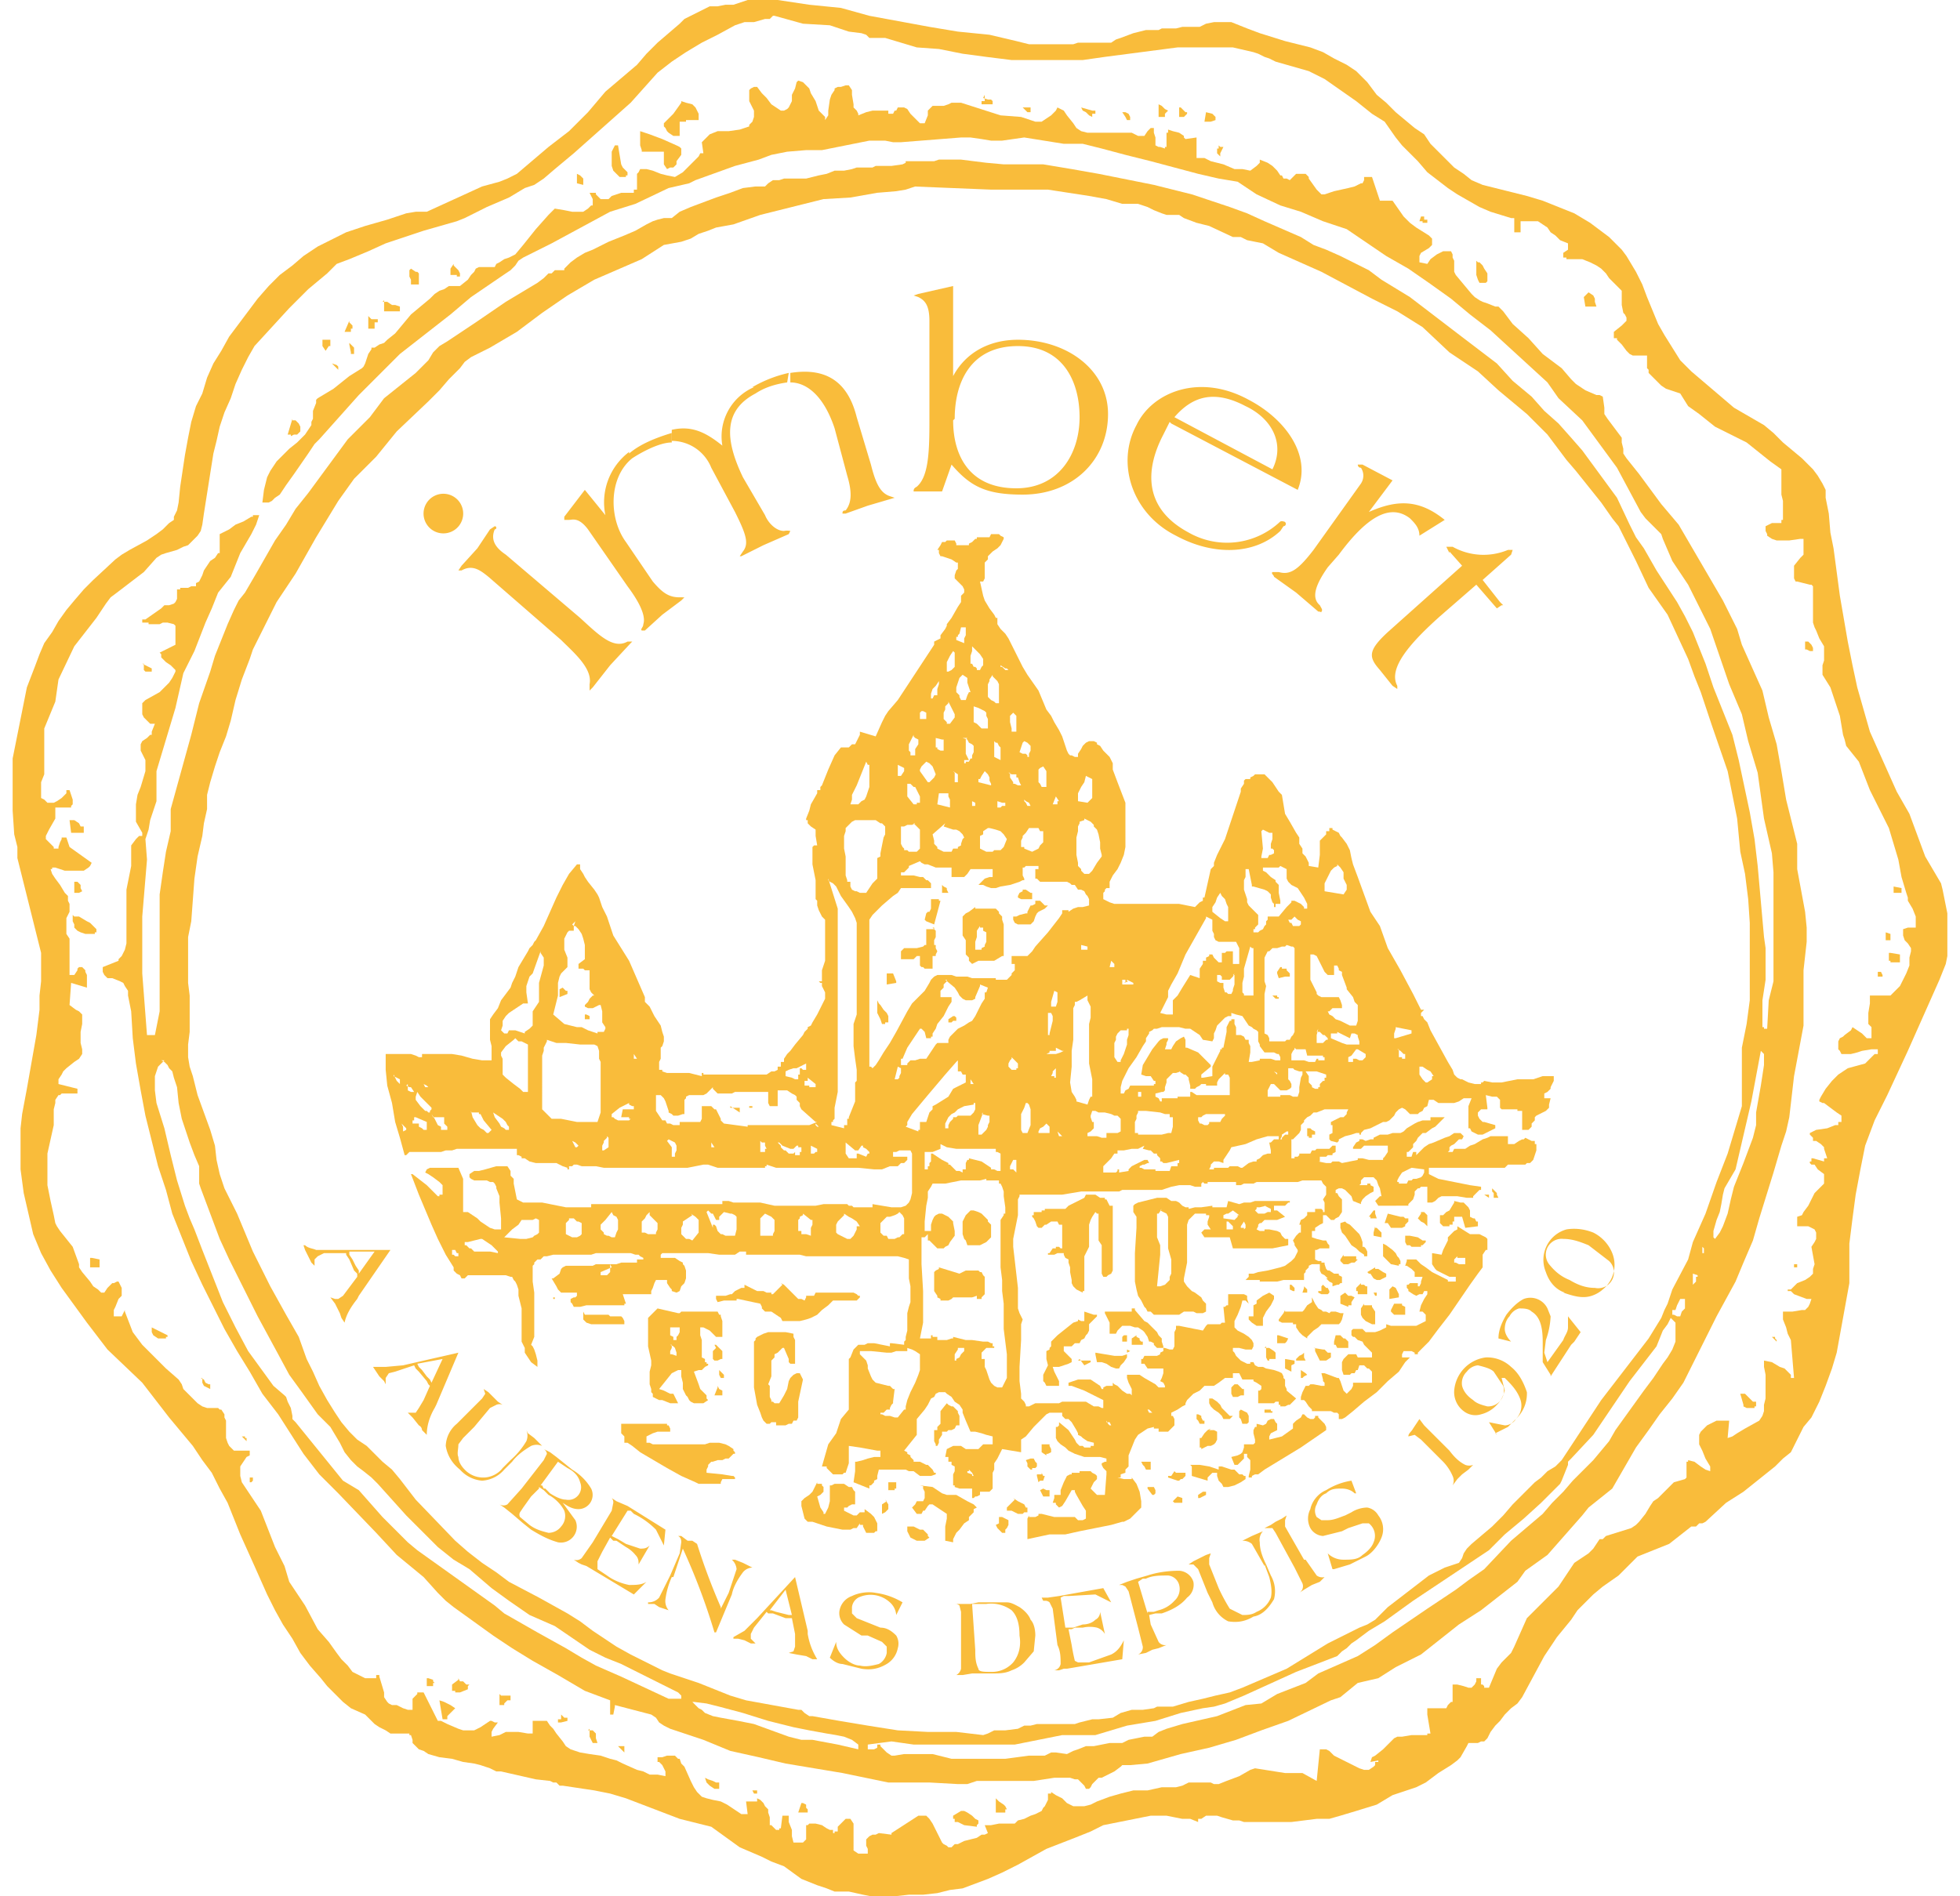 <svg xmlns="http://www.w3.org/2000/svg" width="124" height="120" fill="none"><path fill="#F9BC3B" fill-rule="evenodd" d="M47.2 0h2l2 .3 2 .2L55 1l3.8.7 1.8.3 2 .2 1.7.4.8.2h2.8l.3-.1H70.3l.3-.2.3-.1.8-.3.8-.2h.8l.2-.1H74.4l.4-.1h1.1l.4-.2.5-.1h1.1l.5.2.5.2.8.3 1.6.5 1.6.4.8.3.7.4.8.4.6.4.4.4.3.3.3.4.3.4.6.5.6.6 1.2 1 .6.4.4.6 1 1 .5.5.6.4.5.4.7.3 2.8.7 1 .3 1 .4 1 .4 1 .6.4.3.4.3.4.3.4.4.4.4.3.4.3.5.3.5.4.8.3.8.7 1.7.4.7.5.8.5.8.3.3.4.4 2.7 2.3 1.9 1.1.6.5.6.6L114 29l.4.4.3.3.3.4.3.5.2.4v.5l.2 1 .1 1.2.2 1 .4 3 .5 2.9.3 1.5.3 1.4.4 1.4.4 1.4 1.7 3.8.8 1.4 1 2.7 1 1.7.1.4.1.5.2 1v2.7l-.1.5-.2.5-.2.5-.4.9-.4.9-1.2 2.7-1.3 2.8-.8 1.6-.3.8-.3.8-.3 1.5-.3 1.6-.2 1.5-.2 1.6v2.5l-.4 2.2-.2 1.1-.2 1.1-.3 1-.4 1.1-.4 1-.5 1-.5.6-.2.4-.2.4-.2.4-.2.4-.5.4-.5.5-.5.4-.5.4-1 .8-1.1.7-1.3 1.2-.2.1h-.2l-.2.2h-.3l-1.4 1.1-.5.2-.5.2-.5.2-.5.2-.3.3-.3.3-.3.3-.3.3-1 .7-.6.5-.5.5-.5.5-.4.6-.9 1.1-.8 1.2-1.4 2.6-.3.4-.4.3-.4.4-.3.4-.3.3-.3.4-.2.4-.2.2h-.2l-.2.1H92.9l-.1.2-.4.7-.2.2-.4.3-.8.5-.8.6-.6.3-1.5.5-1 .6-1.3.4-1 .3-.7.2h-.8l-1.6.2h-3l-.3-.1H78l-.7-.2-.3-.1h-.7l-.3.2h-.2v.2l-.5-.2h-.5l-1-.2h-1l-1 .2-1 .2-1 .2-.8.4-1 .4-1.8.7-1.8 1-1 .5-.9.4-.8.3-.8.3-.8.1-.8.2-.9.1h-.9l-.9.1h-1.5l-.5-.1-.9-.2h-.9l-.5-.2-.6-.2-.5-.2-.5-.2-1.1-.8-.8-.3-.6-.3-.7-.3-.7-.3-1.8-1.3-2-.5-3.4-1.3-1-.3-1-.2-2-.3h-.2l-.2-.2H35l-.2-.1-.9-.1-2.2-.5h-.3l-.4-.2-.6-.2-.4-.1-.7-.1-.7-.2-.8-.1-.7-.2-.3-.2-.3-.1-.2-.2-.2-.2v-.2l-.1-.3h-.1v-.1h-1.2l-.3-.2-.4-.2-.3-.2-.6-.6-.9-.4-.5-.4-.5-.5-.5-.5-.4-.5-.7-.8-.6-.8-.5-.9-.6-.9-.5-.9-.5-1-.8-1.8-.9-2-.8-2-.5-.9-.5-1-.6-.8-.6-.9-1.5-1.8L9 87.5l-2.2-2.1-1.3-1.7-.8-1.1-.8-1.1-.7-1.1-.6-1.1-.5-1.2-.3-1.3-.3-1.3-.2-1.5v-2.6l.1-.9.3-1.6.3-1.7.3-1.7.2-1.6V63l.1-.9v-1.8l-.5-2-1-4v-.7l-.2-.8-.1-1.5V48l.3-1.5.3-1.5.3-1.5.5-1.3.3-.8.3-.7.5-.7.4-.7.5-.7.5-.6.6-.7.6-.6 1.4-1.3.4-.3.5-.3 1.1-.6.6-.4.4-.3.4-.4.3-.2v-.2l.2-.4.1-.5.1-1 .3-2 .2-1.1.2-1 .3-1 .4-.8.3-1 .4-.9.5-.8.5-.9.6-.8.6-.8.6-.8.7-.8.7-.7.8-.6.7-.6.9-.6.8-.4 1-.5.6-.2.6-.2 1.4-.4.6-.2.6-.2.6-.1h.7l3.5-1.6 1.1-.3.5-.2.6-.3 2-1.7L36 8.3l.6-.6.6-.6 1.1-1.3 2-1.7.6-.7.7-.7.7-.6.7-.6.3-.3.4-.2.4-.2.4-.2.4-.2h.5l.5-.1h.5l.9-.3Zm1.7 1-.2.2h-.3l-.7.2h-.6l-.6.2-1.1.6-1 .5-1 .6-.9.6-.9.7-1.7 1.9-.9.8-.9.8-1.8 1.6-1.2 1-.7.6-.6.4-.6.2-1 .6-1.4.6-1 .5-.4.2-.5.2-2.1.6-1.2.4-1.2.4-1.1.5-1.2.5-.8.3-.6.6-1.2 1-.6.6-.6.6-2.2 2.4-.4.7-.4.8-.4.9-.3.9-.4.9-.3.9-.2.9-.2.8-.3 1.9-.3 1.9-.1.7-.1.4-.2.3-.3.3-.3.3-.3.1-.4.2-.7.2-.3.1-.3.2-.8.9-1.7 1.3-.4.3-.3.4-.6.9-1.4 1.8-1 2.1-.2 1.4-.7 1.7V49l-.2.5v1l.2.1.2.2h.4l.2-.1.3-.2.2-.2.1-.1V50h.2l.2.6v.3l-.1.1v.1h-1V51.8l-.4.7-.2.4v.2l.2.2.1.1.2.2v.1h.3v-.1l.1-.3.1-.2V53h.3l.2.6 1.4 1-.1.2-.1.1-.3.2H4.1l-.6-.2h-.2v.1h-.1l.1.3.2.3.3.4.3.5.2.2v.3l.1.2v.5l-.2.4v1l.2.3v2.3h.3l.2-.3v-.1l.1-.1h.2l.2.2v.1l.1.2v.8l-1-.3-.1 1.4.4.3.2.1.2.2v.6l-.1.5v.7l.1.4V66.7L5 67l-.3.2-.5.4-.2.2-.1.2-.2.3v.3l1.2.3v.3h-1l-.1.1h-.1l-.2.3v.2l-.1.4v1L3 73v2l.2 1 .2.9.1.5.1.2.2.3.8 1L5 80v.2l.2.3.5.6.2.3.3.2.2.2h.2l.2-.3.3-.3h.1l.2-.1h.1l.1.2.1.2v.5l-.2.2-.2.5-.1.2v.4h.5l.2-.4v.1l.5 1.3.3.4.3.4.4.4.4.4.7.7.8.7.2.3.1.3.2.2.3.3.4.4.3.2.3.1h.7l.1.1h.1l.2.3v.2l.1.2V91l.1.3.1.2.1.1.2.2h1v.3l-.2.1-.2.3-.2.3V93.4l.1.4.2.3.2.3.4.6.4.6.9 2.3.6 1.2.3 1 1 1.5.8 1.5.7.8.5.7.3.4.4.4.3.4.4.2.2.1.2.1H23.8v-.2h.2v.1l.3 1v.3l.2.3.1.1.2.1h.3l.4.2.3.1h.3v-.7l.2-.2.1-.1v-.1h.4l.8 1.6.1.2h.2l.4.2.7.3.3.1h.7l.4-.2.3-.2.3-.2h.1l.2.1h.2l-.3.4-.1.2V109.9l.5-.1.4-.2h.8l.6.1h.3v-.8H34.6l.2.3.2.2.2.3.4.5.2.3.3.2.3.1.3.1.6.1.7.1.6.2.4.1.4.2.9.4.4.1.4.2h.5l.5.1V112.1l-.2-.4-.2-.2h-.1v-.3h.3l.3-.1h.5l.2.2h.1l.1.3.2.2.4.9.2.4.2.3.1.1.2.2.3.1.4.1.5.1.4.2.3.2.3.2.3.2h.4l-.1-.8H47.9v-.2l.2.1.2.2.1.2.2.2v.2l.1.3v.5h.1l.3.3H49.3v-.1h.1l.1-.8h.4v.4l.2.5v.4l.1.4H50.8l.2-.2V115.5h.1l.1-.1h.4l.4.1.3.2.2.1h.2v.2h.1v-.1h.2v-.3l.3-.3.2-.2H53.8l.2.3V117.1l.3.2H54.9V117l-.1-.2v-.4l.1-.1.1-.1.2-.1h.2l.2-.1.8.1v-.1l1.7-1.1h.5l.2.2.2.3.2.4.2.4.2.4.1.1.2.1.1.1h.2l.2-.2h.2l.4-.2.8-.2.3-.2h.2l.2-.1-.2-.5h.4l.5-.1h1l.2-.2.4-.1.4-.2.3-.1.4-.2.1-.2.1-.1.1-.2.1-.2v-.4h.2v-.1l.3.2.4.2.3.3.4.2h.7l.4-.1.4-.2.8-.3.7-.2.8-.2h.9l.9-.2h.9l.4-.1.4-.2h1.4l.2.1h.3l.5-.2.8-.3.7-.4.3-.1 1.9.3h1.1l.9.5.1-1 .1-1h.4l.2.1.3.3.8.4.8.4.3.1h.3l.3-.2.1-.1v-.2h.2v-.1l-.5.1.1-.3.2-.1.5-.4.7-.7.2-.1h.3l.6-.1h1v-.1h.2l-.2-1.2v-.4h1.2l.1-.2.2-.2h.1v-1.1h.3l.4.1.3.1h.2l.2-.2.1-.2v-.2h.3v.4h.1l.1.1v.1h.3l.5-1.2.3-.4.3-.3.3-.3.2-.4.8-1.8 2-2 1-1.5.9-.6.3-.3.2-.3.2-.3h.2l.2-.2 1.6-.5.3-.2.2-.2.4-.5.3-.5.2-.3.3-.2 1-1 .7-.2.1-.1v-1h.1v-.1l.4.1.4.3.3.2.3.1v.1-.4l-.3-.5-.2-.5-.2-.4v-.6l.1-.2.2-.2.2-.2.2-.1.4-.2h.8l-.1 1.1.3-.1.3-.2.5-.3.9-.5.2-.3.1-.3v-.4l.1-.4V87l-.1-.5v-.4l.5.1.5.3.3.1.2.2.2.2v.2h.2l-.2-2.4-.2-.4-.1-.4-.2-.5V83H113.4l.6-.1h.2l.2-.2.1-.2.1-.3h-.3l-.8-.3-.2-.2h-.2v-.1h.2l.2-.2.2-.2.5-.2.3-.2.2-.2v-.3l.1-.3-.2-1.1.2-.3.1-.2V78l-.1-.2-.2-.1-.2-.1h-.7V77l.3-.1.1-.2.3-.4.2-.4.2-.4.2-.2.2-.2.2-.2V74.3l-.4-.3-.2-.3h-.2l-.1-.1v-.1h.1v-.2h.1l.7.2v-.2h.2l-.2-.6v-.1l-.2-.2-.3-.2h-.2V72l-.2-.2v-.1l.4-.2.7-.1.5-.2h.2V71h.2v-.4l-.3-.2-.4-.3-.4-.3h-.1l-.2-.1v-.1l.1-.2.3-.5.4-.5.2-.2.2-.2.3-.2.3-.2 1.1-.3.2-.2.2-.2.2-.2h.2v-.3h-.4l-.6.1-.3.1-.4.1h-.6l-.1-.2-.1-.1V65.9l.1-.2.2-.1.1-.1.4-.3.1-.2.3.2.3.2.3.3h.3V65l-.2-.2v-.7l.1-.6V63h1.3l.3-.3.3-.3.2-.4.2-.4.2-.5v-.5l.1-.4V60l-.2-.3-.2-.2-.1-.3v-.4l.3-.1h.5V58l-.2-.5-.3-.5v-.2l-.1-.3-.3-1-.2-1.1-.3-1-.3-1-1.2-2.4-.7-1.8-.8-1-.1-.4-.1-.3-.1-.6-.1-.6-.2-.6-.4-1.2-.5-.8v-.6l.1-.3V40.9l-.3-.5-.2-.5-.1-.2-.1-.3V37.1l-.1-.1h-.1l-.8-.2h-.1l-.1-.2v-.8l.4-.5.2-.2v-1h-.2l-.7.1h-.8l-.3-.1-.3-.2v-.1l-.1-.2V33.3l.2-.1.2-.1h.6v-.2h.1V31.7l-.1-.4v-1.6l-.7-.5-1.5-1.2-2-1-1-.8-.7-.5-.5-.8-.9-.3-.3-.2-.4-.4-.4-.4v-.2l-.1-.1v-.8H103.3l-.2-.1-.2-.2-.3-.4-.3-.3v-.1h-.2V21l.5-.4.2-.2.1-.1v-.2l-.1-.2-.1-.1-.1-.5v-.9l-.4-.4-.4-.4-.2-.3-.3-.3-.3-.2-.4-.2-.5-.2H99.1v-.1h-.2V16l.3-.2v-.4l-.5-.2-.3-.3-.3-.2-.2-.3-.3-.2-.3-.2h-1.1v.7h-.4v-.9h-.2l-1.3-.4-.7-.3-.7-.4-.7-.4-.6-.4-1.3-1-.6-.7-.6-.6-.4-.4-.4-.5-.7-1-.8-.5-1-.8-1-.7-1-.7-1-.5-2.1-.6-.4-.2-.3-.1-.4-.2-.3-.1L78 3h-3.5l-2.3.3-2.3.3-1.4.2H64l-1.6-.2-1.5-.2-1.5-.3L58 3l-2-.6h-1l-.2-.2-.3-.1-.8-.1-1.2-.4-1.7-.1L49 1Zm1.6 4.1.3.1.2.2.2.2.1.3.3.5.2.6.1.1.2.2.1.1v.2l.2-.3V7l.1-.7.1-.3.2-.3v-.1l.2-.1h.2l.3-.1h.2l.2.3V6l.1.6v.2l.2.2.1.2v.1l.5-.2.4-.1h1v.2h.3l.1-.2h.1l.1-.2h.4l.2.1.2.3.2.2.2.2.2.2h.3l.2-.5V7l.2-.2.1-.1h.7l.3-.1.2-.1h.6l2.5.8 1.3.1.6.2.3.1h.4l.6-.4.3-.3.1-.2.4.2.2.3.4.5.2.3.3.2.4.1H71.6l.4.2h.4l.2-.3.2-.2H73v.3l.1.3v.5l.2.1h.1l.3.1v-.1h.1v-.9h.1v-.2l.3.1.4.1.3.2v.1l.1.1.7-.1V10h.5l.4.2.8.2.7.3h.5l.5.1.4-.3.2-.2v-.2l.5.2.3.2.3.3.2.3h.1l.1.2h.2l.2.1.2-.2.2-.2h.6l.2.2v.1l.5.7.3.3h.2l.6-.2.9-.2.4-.1.4-.2h.1l.1-.2v-.2H86.8l.5 1.5H88.1l.7 1 .2.2.2.2.4.3.8.5.2.2V15.5l-.1.1-.1.1-.5.3-.1.2v.4l.5.1.2-.3.4-.3.2-.1.2-.1h.5l.1.2v.2l.1.2v.7l.1.2 1 1.2.2.2.3.2.2.1.3.1.5.2h.2l.3.3.6.8 1 .9.9 1 1.2.9.6.7.3.3.6.4.7.3h.2l.2.1.1.7v.4l.2.3.9 1.2v.3l.1.4v.3l.2.3.8 1 1.4 1.9 1.1 1.3L109 38l.9 1.8.3 1 1.3 2.9.4 1.7.5 1.7.3 1.7.3 1.8.7 2.8V55l.5 2.7.1 1v.9l-.2 1.8v3.5l-.6 3.2-.3 2.6-.2.9-.3.9-.5 1.7-.9 2.9-.4 1.4-.6 1.4-.5 1.2-.6 1.1-.6 1.1-.6 1.2-1.5 3-.7 1-.8 1-.7 1-.8 1.1-1.5 2.6-.5.4-.5.4-.5.4-.4.5-2.2 2.5-1.4 1-.5.7-2.3 1.8-1.4.9-2.4 1.9-1.6.8-1.1.7-1.3.3-1.1.9-.6.2-2.7 1.3-1.7.6-1.6.6-1.7.5-1.8.4-2.1.6-1.1.1H71l-.1.1-.4.3-.4.2-.4.2h-.2l-.2.2-.2.2-.1.2H69l-.1.1h-.2l-.1-.2-.2-.2-.2-.2H68l-.3-.1h-1l-1.3.2h-3.6l-.6.2h-.6l-1.8-.1h-2.6l-2.9-.6-1.8-.3-1.8-.3-1.7-.4-1.8-.4-1.7-.7-2.1-.7-.4-.2-.3-.2-.2-.3-.3-.2-2.3-.6v.1l-.1.5h-.2V107.6L37 107l-1.7-1-1.6-.9-1.3-.8-1.2-.8-2.5-1.8-.5-.4-.5-.5-.9-1-1.7-1.4-1.3-1.4-2.4-2.5-1.2-1.2-1-1.3-1.6-2.5-1-1.3-.8-1.4-.8-1.3-.8-1.4-.7-1.4-.7-1.4-.7-1.5-.6-1.5-.6-1.5-.4-1.5-.5-1.5-.4-1.6-.4-1.6-.3-1.6-.3-1.7-.2-1.6-.1-1.7-.2-1v-.3l-.2-.3-.1-.2-.2-.1-.5-.2h-.3l-.2-.2-.1-.2v-.3l1-.4v-.1l.2-.2.2-.4.1-.4v-3.4l.3-1.5v-1.3l.3-.4.2-.2H9v-.2l-.4-.7v-1.1l.1-.6.2-.5.3-1v-.7l-.3-.6v-.4l.1-.2H9l.3-.2.2-.2h.1v-.2l.2-.5h-.3l-.2-.2-.2-.2-.1-.2v-.7l.2-.2.9-.5.3-.3.3-.3.2-.3.2-.4v-.1l-.3-.3-.3-.2-.2-.2-.1-.1v-.2l-.1-.1 1-.5V39.6l-.1-.1-.4-.1h-.3l-.2.1h-.7v-.1H9v-.2h.2l1-.7.2-.2h.3l.3-.1.1-.1.1-.2V37.3h.2v-.1h.5l.2-.1h.3v-.2l.2-.1.2-.4.1-.3.2-.3.2-.3.3-.2.2-.3h.1v-1.2l.6-.3.4-.3.5-.2.5-.3h.1v-.1h.4l-.2.6-.3.6-.7 1.2-.6 1.5-.8 1-.4 1-.4.9-.7 1.8-.7 1.4-.5 2.2-.6 2-.3 1-.3 1v1.9l-.2.6-.2.6-.1.6-.2.6.1 1.3-.3 3.6v3.6l.3 3.9h.5l.1-.5.1-.5.1-.5v-7.4l.2-1.4.2-1.3.3-1.3v-1.4l1.3-4.7.5-2 .7-2 .3-1 .4-1 .4-1 .4-.9.3-.6.4-.5.7-1.2 1.2-2.1.7-1 .6-1 .8-1 2.5-3.4 1.4-1.4.9-1.2 2-1.6.4-.4.4-.4.3-.5.4-.4.5-.3.6-.4 1.2-.8 1.9-1.3 1-.6 1-.6.4-.3.3-.3h.2l.2-.2h.6V17l.4-.4.4-.3.5-.3.5-.2 1-.5 1-.4.7-.3.7-.4.4-.2.3-.1.4-.1h.5l.5-.4.7-.3.8-.3.8-.3.9-.3.8-.3.8-.1h.6l.2-.2.3-.2h.4l.3-.1H51l.8-.2.5-.1.5-.2h.6l.5-.1.3-.1H55.2l.2-.1h1l.7-.1.2-.1v-.1h1.8l.3-.1h1.4l1.6.2 1.1.1H66l1.8.3 1.7.3 3.5.7 1.2.3 1.2.3 1.2.4 1.2.4 1.1.4 1.1.5 2.3 1 .8.5.8.3.9.4.8.4 1 .5.8.6 1.8 1.1 1.7 1.3 1.7 1.3 2.1 1.6 1 1.1 1.2 1 .8.9.9.8.8.9.7.8 2.2 3 .8 1.7.4.8.5.7.4.7.4.7 1.3 2 .5.9.5 1 .4 1 .4 1 .5 1.5.6 1.5.6 1.5.2.8.2.8.7 3.3.3 1.7.2 1.7.4 4.5.1.7v2l-.2 1.3V65h.1v.1h.2l.1-1.8.2-.8.1-.4v-6.9l-.1-1.2-.5-2.2-.4-2.9-.6-2-.4-1.7-.8-1.9-1.2-3.5-1.4-2.8-1-1.5-.6-1.4-.1-.3-.2-.2-.4-.4-.4-.4-.3-.4-1.5-2.8-2.2-3-1.5-1.4-.7-1-1.2-1.1-1.2-1.1-1.2-1.1-1.3-1-1.2-1-1.4-1-1.3-.9-1.4-.8-2.5-1.7-1.5-.5-1.4-.6L81 13l-1.5-.7-1.2-.8-1.2-.2-1.3-.3-3-.8-1.6-.4-1.5-.4-1.2-.3h-1.2l-2.5-.4-1.4.2h-.7l-.6-.1-.7-.1h-.6L57 9h-.5l-.5-.1h-1l-3 .6h-1l-1.2.1-.5.1-.5.1-.8.3-1.5.4-2.5.9-.4.2-1.3.3-2.1 1-1.6.5-3.7 2-1.8.9-.3.2-.2.3-.3.3-.3.2-2.2 1.5-1.3 1.1-3.2 2.5-1.3 1.3-1.3 1.3-2.5 2.8-.3.3-.4.6-.9 1.3-.5.7-.4.6-.3.2-.2.2-.2.1h-.4l.1-.8.2-.8.2-.4.2-.3.2-.3.3-.3.5-.5.5-.4.5-.5.2-.3.2-.3v-.2l.1-.2V26l.2-.5v-.2l.1-.1 1-.6 1-.8.8-.5.1-.1.1-.2.1-.3.1-.3.2-.3V22h.2l.3-.2.3-.1.2-.2.5-.4.5-.6.5-.6.6-.5.6-.5.3-.3.3-.2.3-.1.3-.2h.7l.5-.4.2-.3.2-.2.1-.2.2-.1h1l.1-.2.2-.1.3-.2.3-.1.4-.2.5-.6.8-1 .8-.9.3-.3.1-.1.6.1.5.1h.7l.3-.2.2-.2h.1v-.4l-.1-.2-.1-.2h.4v.1l.2.2.1.1h.5l.2-.2.3-.1.3-.1h.8V12h.2V11l.1-.1.1-.2h.4l.4.1.5.2.4.1.5.1.5-.3.4-.4.4-.4.2-.2.1-.2h.2l-.1-.7.5-.5.5-.2h.7l.7-.1.3-.1.3-.1v-.1l.2-.2.1-.3V7l-.3-.6v-.7l.1-.1.2-.1h.2l.3.4.3.3.3.4.3.2.3.2h.2l.2-.1.1-.1.2-.4v-.4l.2-.4.1-.4m11.8 1 .3.1h.2l.1.1v.2h-.7v-.2h.2V6m-19.2.4.3.1.4.1.1.1.1.1.1.2.1.2V7.6H43.4v.1H43v.9h-.4l-.3-.2-.1-.1-.1-.2L42 8v-.2l.3-.3.3-.3.5-.7m30.2.1.2.1.2.2.2.1-.2.2v.2h-.4v-.8m-8.7.2h.6v.3H65l-.3-.3Zm3.8 0 .7.2V7h.2v.2h-.2v.2l-.2-.1-.2-.2-.2-.1-.1-.2m6.3 0 .3.3h.1v.1l-.2.2H74.6v-.6m-3.6.3h.2l.2.1.1.2v.2h-.2l-.1-.2-.2-.3m5.3 0 .4.1.2.2v.2l-.3.1h-.4l.1-.6M40.5 8.3l.6.2.8.3.9.4.2.1.1.1v.4l-.3.4v.2l-.2.2h-.2l-.2.1-.2-.3v-.8H40.6v-.1l-.1-.3v-.8m-1.6.8h.2l.2 1.2.1.2.1.1.2.2v.2h-.1v.1h-.4L39 11l-.2-.2-.1-.3V9.6l.2-.4m38.2 0 .1.1h.2l-.2.4v.2l-.2-.2V9.4h.1v-.2M36.5 11l.2.1.2.2v.4l-.4-.1v-.6m21.4.8-.6.2-.6.1-1.2.1-1.7.3-1.7.1-4 1-1.7.6-1.1.2-.5.2-.6.2-.5.3-.6.2-1.1.2-1.4.9-3 1.3-1.7 1-1.6 1.1-1.6 1.2L31 22l-1.2.6-.4.3-.3.4-.7.7-.6.7-.7.7-2 1.9-1.3 1.6-1.4 1.4-1 1.4L20 34l-1.3 2.3-1.2 1.8-1.2 2.4-.3.6-.2.6-.5 1.3-.4 1.3-.3 1.3-.3 1-.4 1-.3.9-.3 1-.2.8v.9l-.2.9-.1.8-.3 1.3-.2 1.4-.2 2.7-.2 1V62.2l.1.8v2.3l-.1.8v.8l.1.6.2.6.3 1.2.4 1.1.4 1.1.3 1 .1.9.2.9.3.9.8 1.6 1 2.4 1.1 2.2 1 1.8.8 1.4.5 1.4.4.8.4.9.5.9.5.8.4.6.5.6.5.5.6.4 1 1 .6.5.5.6 1 1.3 2.5 2.6.8.7.9.7.9.6.8.6 1.9 1 1.8 1 .8.5.8.6 1.5 1 .9.5 2 1 .5.2.6.2 1.2.4 2 .8 1 .3 1.1.2 2.2.4h.2l.2.2.3.2h.2l1.7.3 1.8.3 1.9.3 1.9.1h1.8l1.7.2.3-.1.4-.2h.7l.8-.1.4-.2h.4l.4-.1H68l.3-.1.4-.1.4-.1h.4l.9-.1.5-.3.7-.2h.7l.7-.1.2-.1h1l1-.3.9-.2.8-.2.9-.2.8-.3 1.4-.6 1.4-.6 1.3-.8 1.3-.8 2-1 .5-.2.5-.3.8-.8 2.6-2 1-.5.9-.3.2-.3.1-.3.2-.3.3-.3 1.3-1.1.7-.7.6-.7.7-.7.7-.7.4-.3.4-.4.5-.3.4-.4 2.5-3.8 1-1.3 1-1.3 1-1.3.8-1.3.2-.5.2-.4.3-.9 1-1.9.3-1.1.8-1.8.7-2 .7-1.8.3-1 .3-1 .3-1v-3.7l.3-1.5.2-1.5V58.4l-.1-1.5-.2-1.6-.3-1.4-.2-2.1-.6-3-1-2.9-.7-2.1-.4-1-.4-1.1-1.3-2.8-1.2-1.7-.8-1.7-.4-.8-.4-.8-.3-.6-.4-.5-.7-1-.8-1-.8-1-.6-.7-.6-.8-.6-.8-.7-.7-.6-.6-.6-.5-.6-.5-.6-.5-1.3-1.2-1.8-1.2-1.7-1.6-.8-.5-.8-.5-1.6-.8-3.2-1.7-2.7-1.2-1-.6-.5-.1-.5-.1-.4-.2h-.5l-1.5-.7-.8-.2-.8-.3-.3-.2h-.8l-.3-.1-.5-.2-.4-.2-.6-.2H71l-1-.3-1.1-.2-2.6-.4h-3.6l-4.9-.2m32 1.9h.3v.2h.2v.2H90V14h-.2l.1-.3m3.6 2.9h.1l.2.2.1.2.2.3V17.8l-.1.1h-.4l-.1-.2-.1-.3v-.9m-64.7.3.1.1.2.2.1.2v.2h-.2v-.1h-.4V17l.2-.3m-2.7.3.3.2h.1l.1.1v.7H26v-.3l-.1-.2v-.4m69 .7V18.2v-.3m5.6.6.3.2.1.2v.2l.1.3h-.7l-.1-.6.3-.3m-76.3.6h.3l.3.2h.2l.3.1v.3h-1V19m-1 1 .2.2h.4v.2h-.2v.4h-.4v-.8m-1.2.3v.1l.2.2v.2h-.1v.2h-.4l.3-.7Zm-1.8 1.2h.6v.4h-.1l-.2.3-.2-.3v-.4m1.7.2.2.2.1.1V22.4h-.2v-.1l-.1-.5M21 23l.3.1.1.1v.2L21 23m-2.5 3.6h.2l.2.2.1.2v.3l-.2.2h-.2l-.2.1v-.1h-.2l.3-1m95.7 14.1h.2l.2.2.1.2v.2h-.2l-.2-.1h-.1v-.5M9 42l.4.2.2.1v.2h-.4l-.1-.1v-.4Zm-4.6 9.9h.3l.3.2.1.2h.2v.4h-.8l-.1-.8Zm.4 3.9h.1l.2.2v.2l.1.2-.2.1H4.7v-.7m115.1.3.5.1v.3h-.5V56ZM4.7 58H5l.5.3.2.1.2.2.2.2v.2h-.1v.1h-.6l-.3-.1-.2-.1-.2-.2v-.2l-.1-.2v-.4ZM119.3 59l.3.1V59.5h-.3v-.4m.3 1.2.6.1v.5H119.6v-.1h-.1v-.5m-.8 1.2h.3l.1.2v.1h-.3v-.3Zm-7.3 5-.6 3.2-1 4.3-.7 1.2-.1.4-.1.6-.1.5-.2.5-.2.7v.4l.1.1.3-.4.2-.4.3-.8.2-.9.2-.8.6-1.5.3-.8.3-.8.2-.8v-.8l.3-1.7.2-1.3v-.7l-.2-.2m-101 .6-.4.4-.1.3-.1.3v.9l.1.8.5 1.6.4 1.7.4 1.6.5 1.6.3.8.3.7.5 1.3 1.3 3.3.8 1.6.8 1.5 1.6 2.2.7.6.1.1.1.3.2.4.1.5v.2l.2.2 3 3.7 1 .6 1.5 1.7.8.8.8.8.6.5.7.5 1.4 1 1.4 1 .7.5.7.5.6.5.7.4 1.4.8 1.8 1 1 .6.9.5 1.6.7 3 1.4H43.1v-.2l-.2-.2-.2-.1-.4-.2-1-.5-1-.5-1-.5-1-.4-1-.5-2.2-1.5-1.6-.7-1.3-.9-1.1-.8-1.4-1.2-1-.6-.5-.4-.5-.4-1-1-1-1-1.8-2-.4-.4-.5-.4-.4-.3-.4-.4-.4-.5-.3-.6-.3-.5-.3-.5-.8-.8-1-1.4-.8-1.1-.7-1.3-1.3-2.4-1.2-2.4-.6-1.2-.6-1.3-1.2-3.2-.1-.3v-1.1l-.3-.7-.3-.8-.5-1.5-.1-.5-.1-.5-.1-1-.2-.6-.1-.4-.2-.2-.1-.2-.2-.2-.2-.1m97.5 11.8v.4h.1V79m-102 .6.5.1v.5H5.7v-.6m108 .3v.3h-.2V80h.2v-.2m-6.6.8v.7l.2-.2V80.8h.1v-.1l-.3-.1Zm-.8 1.6-.2.4-.1.3h-.2v.3h.1l.2.1h.2l.1-.3.2-.2v-.6h-.3m-.6 1.2-.2.4-.3.4-.4 1-1.7 2.2-2.3 3.4-1.4 1.5-.2.2v.2l-.2.5-.2.5-.1.2-.2.2-1 1-1.1 1-1.2 1-1 1-1.2.8-1.2.8-2.4 1.6-1.8 1.3-1 .6-.8.6-.3.2-.3.3-.3.2-.3.3-2.6 1-1.1.5-1.1.5-1.1.5-1.2.5-.7.2-.7.1-1.4.3-1.6.5-1.8.3-2 .6h-2.1l-1 .2-1 .2-1 .2h-6.4l-1.4-.2-1.5.2v.3H55.3l.2-.1v-.2h.2v.1l.4.4.3.2h.2l.6-.1H59l1.2.3h3.4l1.5-.2h1l.4-.2h.3l.7.1.4-.2.3-.1.5-.2h.5l1-.2h.8l.4-.2.5-.1.5-.1h.5l.4-.3.5-.2 1-.3 2.2-.5 1.8-.7 1-.1 1-.6 1.8-.7.8-.6 2.5-1.1 1.1-.7 1.1-.8 2.2-1.5.9-.6.9-.6.8-.6 1-.7 1.7-1.8 2-1.7.6-.7.7-.7.6-.7.7-.7.6-.6.5-.6.5-.6.4-.7L104 88l.6-.8.6-.9.3-.4.3-.5.2-.5v-1.2l-.2-.2M9.6 84l1 .5v.1h-.1v.1H10l-.3-.2-.1-.2V84.1m102.5.5h.2v.1l.1.1v.1l-.3-.3m-99.4 2.6.2.1.1.2.2.1h.1v.3l-.2-.1-.2-.1-.1-.2v-.3Zm97.4 1h.3l.3.3.2.2h.2v.3h-.1v.1h-.5l-.2-.1v-.1l-.2-.7Zm-94.8 2.7h.2v.1h.1v.2l-.3-.3m.6 2.6h.1v.2l-.1.1h-.1V93.5m11.3 12.7.3.1v.1l.1.1h-.1v.2H27v-.5m2 0 .1.2h.2l.2.2h.2l-.1.1v.2l-.5.2h-.3v-.1h-.2v-.4l.4-.3m2.7 1h.6v.3h-.2l-.2.2v.1H31.6v-.7m-3.8.4.3.1.4.2.3.2-.2.2-.2.2-.1.1v.2H28l-.2-1.2m16 .1.2.2.2.2.2.1.2.2.5.2.5.1 1.1.2 1 .2 2.2.8.8.2h.7l1.6.3 1.3.3V110.4l-.4-.3-.5-.2-.5-.1-.6-.1-1.1-.2-1-.2-1.6-.4-1.6-.5-1.5-.4-.8-.2-.8-.1m-8.4.8.2.2h.2v.2l-.4.1H35.3v-.2h.2v-.3m1.7 1h.3l.2.2v.3l.1.3h-.3l-.2-.4v-.5Zm2 1h.3v.4l-.4-.4Zm5.4 2 .2.1.3.1.2.1h.2v.4h-.3l-.3-.2-.2-.2-.1-.3m3 .8h.3v.2h-.2l-.1-.2Zm15.4.5.2.2.3.2.1.1.1.2h-.1v.2H63v-.2H63v-.7m-12.3.3h.1l.2.1v.2l.1.1v.2h-.6l.2-.6m10 .5h.3l.2.1.3.2.2.2.2.1v.2l-.1.1v.1l-.8-.1-.4-.2h-.2v-.2h-.1v-.2l.5-.3" clip-rule="evenodd"/><path fill="#F9BC3B" fill-rule="evenodd" d="M62.7 33.8h.5l.1.1.2.1v.1l-.1.2-.1.2-.2.2-.3.2-.3.3v.2l-.2.2V36.6l-.1.2H62l.2.9.1.3.3.5.3.4.1.2h.1v.4l.2.3.3.3.2.3.6 1.2.3.6.3.5.7 1 .5 1.2.3.4.2.4.3.5.2.4.2.6.1.3.1.2.1.1h.1l.2.1h.2v-.2l.2-.3.1-.2.1-.1.1-.1.2-.1H69.2l.2.1v.1l.2.1.2.3.4.4.2.4v.4l.3.8.5 1.3V53.6l-.1.5-.2.5-.2.4-.3.4-.2.4v.4H70l-.1.1v.1l-.1.1v.4l.2.1.2.1.3.1h4.1l1 .2.1-.1.2-.2.2-.1v-.2h.1l.4-1.8.2-.2v-.2l.2-.5.5-1 1-3V49.9l.2-.3v-.2l.1-.1h.3v-.1l.2-.1.1-.1H80l.2.2.3.3.2.3.2.3.2.2.2 1.2.3.5.4.7.2.3v.4l.2.3v.3l.2.2.1.2.1.2v.2l.6.1.1-.8v-.9l.4-.4v-.2h.2v-.2h.2v.1l.2.1.2.1.1.2.1.1.3.4.2.4.1.5.1.4.3.8.4 1.1.4 1.1.6.9.5 1.4.4.7.4.7.8 1.5.4.8.1.2h.2l-.2.2v.2h.1l.1.2.2.2.2.5 1.1 2 .3.5.1.3.2.2.2.1h.1l.4.2.4.1h.4v-.1h.1l.1-.1.5.1h.6l1-.2h1l.6-.2h.7v.3l-.2.4v.1l-.2.2-.2.1v.3h.4l-.1.4v.2l-.2.2-.6.3-.1.1v.2l-.2.2v.2l-.2.2h-.4V70.3H96v-.1H95l-.1-.1V69.6l-.2-.2h-.3l-.4-.1.1.8v.1h-.4l-.1.1-.1.1v.2l.1.2.2.2h.1l.7.2v.2l-.6.3-.2.1H93.5l-.2-.1-.2-.1-.1-.2h-.1V70l.2-.5h-.5l-.3.2-.3.1H91l-.3-.2h-.3l-.1.4-.2.1-.1.2-.2.1-.1.1h-.5l-.1-.1-.2-.2-.2-.1-.2.1-.2.2-.1.2-.1.1-.2.2-.2.1h-.2l-.4.2-.4.2-.4.1-.1.1-.1.1v.1H86v-.1h-.2l-.3.1-.4.1-.2.1-.2.1v.1l-.1.1-.4-.1-.1-.1V71.8l.2-.1v-.5h-.1V71l.2-.1.4-.2h.2l.2-.2v-.1l.1-.2h-1.5l-.5.2h-.2l-.2.2-.2.1-.2.2v.1l-.2.2v.3l-.1.2-.1.1-.1.1-.2.2h-.1v1.2h.2v-.1h.2l.1-.1V73H82.9l.1-.2h.2l.1-.1h.8l.2-.2h.2v.4l-.2.1v.1H84l-.1.1h-.4v.3h-.1l.5.1H84.2l.1-.1h.4l.2.1 1-.2v-.1h.3l.4.1H87.5v-.1l.1-.1.2-.3v-.4h-1.5l-.2.2h-.5v-.1l.2-.3.2-.1v-.1h.2l.2.1.3-.1h.2V72l.2-.1.2-.1h.5l.3-.1h.5l.2-.1.2-.2.5-.3.2-.1.3-.1h.5v-.2h.9l-.2.2-.2.2-.2.2-.2.1-.4.3H90l-.3.3-.1.2-.2.2v.2l-.2.2-.1.1H89v.3h.3l.1-.3h.2v.2l.2-.2.3-.3.3-.2.3-.1.7-.3.3-.1.3-.2h.4l.2.2-.1.2h-.2l-.3.3-.2.1-.1.1v.2l-.1.1h.3l.1-.2h.7l.3-.2.3-.1.5-.3.3-.1.2-.1h1.1v.5h.4l.3-.2.2-.1h.1l.1-.1.4.2h.2v.2h.1v.4l-.1.3-.1.3-.2.2h-.2l-.1.1h-1.1l-.1.1-.1.1h-4.8v.4l.6.3.5.1.5.1 1 .2.7.1v.2h-.1l-.2.2-.2.2v.1h-.4l-.6-.1h-1l-.2.1-.2.2-.2.1h-.3v-1h-.4l-.1.1h-.1l-.2.2v.2l-.1.3-.1.1-.2.2v.1H87.2l-.2-.3V76l.2-.2.1-.1h.1l-.1-.5-.1-.2-.1-.3-.2-.2H86.3l-.1.1-.1.1v.2l-.1.1h.5v-.1h.2v.1l.2.1V75.4l-.2.1-.3.2-.1.1-.1.1-.1.2v.1l-.5-.2-.1-.3-.3-.3-.1-.1-.2-.1h-.2l-.2.1v.2h.1l.1.2.2.2v.8l-.2.3-.2.1-.1.1h-.2L84 77l-.1-.1h-.2v.5l-.2.1-.3.2v.2H83V78.3l.3.1.4.1h.2l.1.2.1.1V79h-.6l-.2.1h-.1v.6l.2.1h.2v.1h.2v.1l.1.3.1.1h.1l.3.2h.3v.1l.2.1v.4h-.1l-.1.1h-.1l-.3.1v-.2l-.2-.1-.2-.2H84l-.2-.2-.2-.1-.1-.2V80H83l-.2.1v.1l-.2.2v.1l-.1.1v.4H81.2l-.4.1H79.7V81h-.9l.2-.2v-.2h.3l.3-.1.6-.1.8-.2.3-.1.4-.3.2-.2.1-.2.1-.2v-.1l-.2-.3v-.1l-.1-.2.2-.3.2-.2h.1v-.5h-.1l.1-.3.2-.1.2-.2v-.2h.5v-.2h.4l.1.1v.1h.1v-.6l-.1-.2.2-.3v-.5l-.2-.2-.1-.2h-1.2l-.3.1h-2.6l-.2.1H78.7l-.2.1H78.2v-.2H76.4v.1h-.2l-.1-.1-.1.1v.2h-.4l-.3-.1h-.7l-.5.1-.6.2H71l-.2.1h-2.4l-1.2.2h-2.7v.1l-.1.2v1l-.1.5-.1.5-.1.5v.5l.3 2.6v1.3l.1.3.2.4-.1.3v1l-.1 1.7v.9l.1.8v.3l.2.2.1.2v.1h.2l.4-.2H67l.2-.1h1.5l.5.3h.3l.2.1h.1v-.5l-.2-.1-1-.5-.8-.3h-.2v-.2l.3-.1.3-.1h.8l.3.2.3.2.1.2h.1v-.1l.2-.1H70.4v-.2l.1.1.2.1.3.3.3.2h.2l.1.1v-.4l-.2-.4-.1-.3V87h.8l.3.2.7.4.2.2h.4v-.1l-.1-.2-.2-.1.1-.2.1-.3V86.6H72.6l-.2-.3h-.2V86h.1l.1-.2h.8l.2-.1v-.1l.2-.1v-.2h-.4l-.1-.1-.1-.1V85l-.2-.1h-.1l-.1-.3-.2-.3-.1-.1-.3-.2h-.2l-.3-.1H71l-.3.3-.1.2H70.2v-.7l-.1-.2-.1-.2-.1-.2V83h1.7v-.2h.2v.1l.6.7.2.1.2.2.2.2.2.2.1.2.2.2v.2l.1.3v.1h.1l.3.1h.2l.1-.2V84.3l.1-.2v-.2h.2l1.5.3.2-.3.1-.1h.8l.1-.1h.2l-.1-1h.1l.1-.1h.1v-.7H78.7l.2.1v.2l.1.3-.2-.2h-.2l-.1.4-.2.5-.2.4v.4l.2.2.4.2.3.2.2.2.1.2v.2l-.1.2h-.4l-.4-.1H78v.2l.1.1.1.2.2.2.1.1.2.1.2.1h.2v-.1h.2l.1.2.2.1h.3l.2.1.5.1.3.1.2.1.1.2v.1l.1.1v.4l.1.2v.1l.6.5-.2.2-.2.2h-.1l-.2.1H81v-.1h-.1v-.2h-.2l-.1.1h-1V88h.1l.1-.1v-.2l-.3-.2-.2-.1v-.1h-.7l-.1-.2-.1-.2H78v.3h-.5l-.4.3-.3.2h-.6l-.3.3-.4.2-.2.2-.2.2-.1.2v.1l-.2.1-.3.2-.2.1-.2.1v.2h.1l.1.2v.4l-.2.2-.2.2h-.6v-.2H73v-.1l-.4.1-.3.2-.3.2-.2.3-.4 1v.7l-.2.2v.2l-.3.1v.2h-.2l.4.1h.5v-.1l.3.4.2.5.1.6v.4l-.7.7-.4.2H71l-.7.2-2 .4-.9.2h-1l-1.4.3v-1.3l.1-.2v.1h.4l.2-.1v-.1h.2l.4.1.4.1H68l.2.2H68.5l.2-.1v-.5l-.2-.3-.4-.7-.1-.2v-.1h-.2l-.4.7-.2.3-.2.1-.2-.2v-.1h-.2l.1-.3v-.2h.4v-.3l.2-.5.1-.2.1-.2.2-.1h.1v-.1h.5v-.1h.7l.1.1.2.1.1.1v.2l-.2.2-.1.2-.1.2.2.2.2.2h.5l.1-1.3v-.2l-.2-.2-.1-.2v-.1l.2-.1h.1v-.2l-.4-.1h-1l-.3-.1-.3-.1-.4-.2-.2-.2-.3-.2-.2-.2-.1-.2V90.3h.1l.1-.1V90l.6.5.2.3.2.3.1.2.2.2h.2l.1.1h.4v-.1h.2v-.2l-.4-.1-.3-.2-.1-.1-.2-.1v-.1l-.1-.2-.3-.5-.2-.2h-.2l-.1-.1-.1-.1v-.2h-.8l-.2.1-.2.2-.6.6-.5.6-.3.2v.8l-1.2-.2-.3.6-.2.3v.4l-.1.2V94.2l-.1.1-.1.1H62v.2H62l-.2.1h-.1l-.1.1h-.1v-.6H60.7l-.3-.1V94h-.1v-.7l.1-.2v-.3l-.2-.1v-.2h-.2v-.3h-.2l.1-.5.4-.2H60.8l.3.2h.8l.2-.2.1-.1H62.8v-.5l-.4-.1-.3-.1-.4-.1h-.3l-.3-.7-.2-.5v-.2l-.2-.3-.3-.2-.2-.3-.3-.2-.1-.1h-.4l-.2.1-.1.2-.2.1-.2.4-.2.3-.5.6v1l-.8 1 .2.1v.1l.2.1v.1l.2.2v.1h.4l.4.2h.1l.2.2.1.1.1.2h.1v.1l-.3.1h-.7l-.4-.3h-.3l-.2-.1h-.6L56 93h-.4l-.1.4v.2l-.2.1v.1l-.2.2H55v.2l-1-.4.1-.7v-.6h.1l.4-.1.3-.1.4-.1h.4v-.4h-.2l-1.1-.2-.7-.1v1.1l-.1.3-.1.3h-.1l-.1.1H52.7l-.2-.2-.2-.2v-.1H52l.4-1.4.5-.7.3-.9.5-.6V86l.1-.1.2-.5.2-.2.1-.1H54.7l.2-.1h.4l1 .2V85h.1l.8.1v-.2l.1-.1v-.2l.1-.4v-1.1l.1-.4.1-.3v-1l-.1-.5v-1.2l-.3-.1-.4-.1H51l-.4-.1H47.2v-.2h-.4l-.3.2h-1l-.7-.1h-2.9l-.1.1v.2h.9l.3.2.2.1v.1l.1.1.1.3v.5l-.1.3-.2.2-.1.3-.2.1-.3-.1v-.1l-.1-.1-.2-.3V81H41.5l-.1.2-.1.3-.1.2v.2H39.4l.2.6h-.1v.1h-2.4l-.4.1h-.4l-.1-.2-.1-.1v-.2l.2-.1h.1l.1-.1v-.2h-1l-.2-.2-.1-.2-.3-.5h.1l.4-.3.1-.3.1-.1.2-.1h1.7l.2-.1h1.3l.3-.1h1v-.2h.4v-.1l-.2-.1-.1-.1h-.2l-.3-.1h-2.2l-.3.1H35l-.4.1h-.2l-.2.2h-.2l-.2.2v.1l-.1.1v1l.1.7V84.6l-.2.5.1.1.1.2.1.3.1.4v.4l-.4-.3-.2-.3-.2-.3v-.3l-.2-.4v-2.1l-.2-.8v-.4l-.1-.3-.1-.2-.1-.1-.1-.2h-.1l-.3-.1H29.6l-.2.2h-.2l-.1-.2-.2-.1-.2-.2v-.2l-.5-.8-.5-1-.4-.9-.8-1.9-.5-1.3h.1l.9.7.5.5.2.2h.1v-.1h.2V75l-.1-.1-.1-.1-.4-.3-.3-.2-.2-.1.1-.2.2-.1H29l.3.7v2.1h.3l.3.2.3.2.2.2.3.2.3.2.3.1h.4v-.7l-.1-1v-.4l-.2-.5v-.1l-.1-.2-.1-.1H31l-.2-.1H30l-.2-.1-.1-.1v-.2l.3-.2h.3l.4-.1.7-.2h.7l.2.3v.3l.2.2v.3l.2 1 .2.1.2.1h1.2l1.5.3H37.4v-.2h8.3V76h.4l.3.1h1.7l.9.2h2.6l.5-.1h1.5l.1.1h.2l.1.1h1.2v-.2l.6.1.6.1h.6l.3-.1.2-.2.1-.2.1-.4V73l-.1-.2h-.7l-.2.1h-.2v.3h.9v.2l-.2.2H57l-.2.2h-.5l-.5.2h-.5l-1-.1H49.1l-.6-.2v.1h-.1v.1h-3l-.3-.1-.3-.1H44.5l-1 .2h-5.3l-.5-.1H36.8l-.3-.1h-.2l-.1.1H36v.2h-.1v-.1l-.3-.1-.4-.2h-1.3l-.4-.1-.3-.2H33v-.1l-.2-.1h-.1v-.4h-3.8l-.3.1h-.4l-.3.1h-2l-.2.2h-.1l-.3-1.1-.3-1-.2-1.2-.3-1.1-.1-1v-1H26l.3.1.2.1h.2v-.2h1.9l.6.1.7.2.6.1h.6v-.9l-.1-.4v-1.3l.2-.3.3-.4.2-.5.6-.8.1-.3.2-.4.2-.6.6-1 .1-.2.2-.2.1-.2.1-.1.5-.9.4-.9.4-.9.4-.8.4-.7.5-.6h.2v.3l.2.3.1.2.2.3.4.5.2.3.1.2.2.6.3.6.2.6.2.6 1 1.6 1 2.3v.3l.3.3.3.6.4.6.1.4.1.3V65.9l-.1.3-.1.1V67l-.1.2V67.7h.2v.1l.3.1h1.4l.8.2v-.2h.1v.1h4l.3-.2h.2l.2-.1v-.2h.2v-.3H49.6V67l.2-.3.2-.2.3-.4.5-.6.1-.2.2-.2V65l.2-.1.1-.2.3-.5.3-.6.2-.4v-.4l-.2-.4v-.2h-.1l-.1-.1h.2V61.4l.2-.6V58.2L52 58l-.2-.4-.1-.3V57l-.1-.1V55.7l-.2-1v-1.1l.1-.1h.2l-.1-.6v-.4l-.3-.2-.2-.2v-.2H51v-.1l.2-.5.1-.4.4-.7V50h.2v-.2l.1-.1.4-1 .4-.9.4-.5h.5l.2-.2h.2l.1-.2.1-.2.1-.2v-.2l1 .3.4-.9.2-.4.2-.3.6-.7 2.3-3.5v-.2l.2-.1.2-.1v-.2l.3-.4.1-.2v-.1l.3-.4.4-.7.2-.3v-.4l.2-.2v-.2l-.1-.2-.2-.2-.1-.1-.2-.2v-.2l.1-.3.1-.1v-.4h-.1l-.3-.2-.3-.1-.3-.1h-.1l-.1-.2v-.2h-.2.1l.2-.3.1-.2h.2l.1-.1h.5l.1.2v.1h.8v-.1l.2-.1.2-.2h.1V34H62.6l.1-.2m-1.9 5.9-.1.4-.1.1v.1h-.1v.2l.5.2V40.4l.1-.2v-.5h-.3Zm.7 1.2v.3l-.1.3v.5h.1l.1.2h.1l.1.1v.1h.2l.1-.2.1-.1v-.4l-.2-.3-.2-.2-.3-.3m-1.2.3-.2.3-.2.4v.6h.1l.2-.1.2-.2V41.3l-.1-.1m3 .9v.1h.1l.2.2h.2l-.1-.1h-.1l-.3-.2m-2.4.6-.2.2-.1.3-.1.3V43.8l.2.2v.1l.1.2h.3l.1-.3.1-.2h.1l-.2-.6v-.3l-.3-.2m1.9 0-.2.3v.1l-.1.2v.8l.2.2.2.1.1.1h.2v-1.2l-.1-.2-.2-.2-.1-.1m-3.4.3-.2.3-.2.2-.1.3v.3h.1l.1-.2h.2V43.6l.1-.3v-.3m.6 1.5-.2.2v.2l-.1.2v.4l.2.2v.1h.2l.3-.4v-.2l-.4-.8m1.6.3v1l.2.1.1.1.2.2h.4v-.6l-.1-.2v-.2l-.1-.1-.2-.1-.2-.1-.3-.1m-3.3.3-.1.1v.4H58.6v-.4l-.2-.1m5.7 0v.1l-.2.2V45.7l.1.4v.2h.3V45.3l-.2-.2m-6.3 1.4-.1.2-.1.2-.1.2V47.5l.1.1v.2h.3v-.4l.2-.3V46.8l-.2-.1-.1-.1m1.4 0v.7h.1v.1l.2.1h.2v-.7h-.1l-.4-.1m2 0-.1.1V47.7l.2.4H61v.2h.1v-.1h.2l.1-.2h.1v-.2l.1-.2v-.4l-.1-.1-.2-.1-.1-.2-.3-.1m2 .2v1l.2.1.2.1V47.3l-.1-.1-.1-.2H63m1.7 0-.2.6.2.1h.2l.1.1v.1h.1v-.2l.1-.2V47.2L65 47V47l-.2-.1m-6.2 1.3-.3.3-.1.2v.1l.5.7h.1l.3-.3.1-.2-.2-.5-.2-.2-.2-.1m-3.8 0-.6 1.5-.3.6v.3l-.1.3h.5l.2-.2.2-.1.1-.2.1-.3.1-.3V48.4h-.1l-.1-.2m2 .2v.7h.2l.2-.3v-.2l-.4-.2m9.2.1-.2.1-.1.1v.8l.1.1.1.2H66.2v-1l-.2-.3m-5.6.4V49.5h.2V49l-.3-.2m2 0-.2.3-.1.2h-.1v.2l.8.2v-.1l-.1-.2v-.2l-.1-.2-.2-.2m1.6.1v.3l.2.3v.1h.1l.2.1h.2l-.1-.2-.1-.3h-.1V49H64l-.2-.1m4.9.2-.1.4-.2.3-.2.4v.5l.6.1.3-.3v-1.2l-.2-.1-.2-.1m-11.3.5v.8l.4.5h.2v-.1h.2v-.4L58 50l-.1-.2h-.1l-.2-.2h-.2m2 .6-.1.7.8.2v-.5l-.1-.2v-.2h-.5m7.3.2-.2.5h.3v-.2h.1l-.2-.3m-5.3.1v.5h.1V51h.1v-.2l-.2-.1v-.1m3.3 0v.1l.1.1.1.2h.2l-.1-.2-.2-.1-.1-.1m-1.7 0v.5h.2l.1-.1h.2v-.2h-.2l-.3-.1m-9 1.2-.2.1-.2.2-.2.2v.2l-.1.3v.8l.1.5v1.2l.1.3v.1h.2V56.1l.1.2.2.1h.1l.2.1H54.8l.4-.6.2-.2.1-.1v-1.3l.2-.1V54l.1-.5.1-.5.1-.2v-.5l-.1-.1-.1-.1h-.1l-.3-.2h-1.2m14.4 0-.3.1v.1l-.1.2v.3l-.1.4v1.1l.1.5v.2l.2.2v.1l.2.2H68.9l.2-.2.3-.5.3-.4v-.1l-.1-.4v-.4l-.1-.5-.1-.3-.2-.2v-.1L69 52l-.4-.2m-10.7.3-.2.1h-.3l-.2.1H57v1.1l.1.2.1.1v.1h.2l.1.1h.5l.1-.1.1-.1v-1.2l-.1-.1-.2-.2-.1-.1m2 0-.8.7.1.4v.2l.2.2v.1l.2.1.2.1h.5l.1-.2h.3v-.1l.2-.1v-.1l.1-.3.1-.1V53l-.1-.2-.2-.2-.2-.1h-.2l-.6-.2m2.8.1-.3.2v.2l-.2.1v.8l.4.2H62.8l.1-.1h.4l.2-.2.2-.5-.2-.3-.1-.1-.1-.1-.3-.1-.4-.1m2.5 0-.2.3-.2.2v.1l-.1.2v.4h.2v.1l.5.2.2-.1.2-.1.1-.2.2-.2V52.6h-.2l-.1-.2H65m14.8.2.1 1.1-.1.5v.1H80.2l.1-.2h.1l.2-.1v-.2l-.1-.1h-.1v-.3l.1-.3v-.4h-.2l-.4-.2m-21.7 2-.7.3v.1l-.2.2-.1.1H57v.2H57.8l.4.1h.2l.2.2h.1l.2.2V56.2H57l-.2.3-.3.2-.7.6-.3.3-.3.3-.2.3V67.5h.1l.1.1.2-.2.2-.3.3-.5.4-.6.4-.7.7-1.3.3-.5.4-.4.4-.4.3-.5.1-.2V62l.2-.2.2-.1H60.2l.3.1h.7l.3.1H63v.1h.7l.3-.3v-.1l.2-.2V61L64 61v-.5H65l.1-.1.2-.2.2-.3.8-.9.7-.9.2-.3v-.2H67.6v.1l.3-.2.3-.1h.3l.4-.1v-.4l-.1-.2-.1-.1-.1-.2-.2-.1h-.2L68 56V56h-.2l-.1-.1-.2-.1h-1.7l-.2-.2h-.1V55h.2v-.2h-.8l-.1.1h-.1v.5l.1.2v.1h-.1l-.2.1-.6.2-.6.1-.3.1h-.3l-.3-.1-.2-.1h-.3l.2-.2.2-.2.3-.1h.2V55H61.4l-.2.3-.1.1-.1.1H60.2V54.9h-1l-.5-.2h-.2l-.2-.1m26.3.1v.1l-.2.1-.2.2-.1.2-.1.2-.2.4v.5l1.2.2.2-.3V56l-.2-.4v-.4l-.2-.3-.2-.2m-3.6 0v.1l-.1.1h-1v.2l.2.1.3.3.3.2v.1l.2.2v.5l.1.5v.2h-.3v.2h-.1V57.2l-.1-.1-.1-.3v-.2l-.1-.1-.1-.1-.2-.1-.7-.2h-.1V56L79 55h-.2V55.5l-.1.2v.6l.2.6v.2l.1.2.6.6V58.5l-.2.2v.1h-.1v.2H79.6l.1-.1.2-.1.1-.2.1-.1v-.2l.1-.1V58h.7l.5-.6.3-.3V57h.2l.4.2.2.2v.1h.2v-.3l-.2-.4-.2-.3-.2-.3-.2-.1-.2-.1-.2-.2-.1-.2V55l-.4-.2m-28.6.8.6 1.9v11.6l-.2 1v.7l-.1.1v.1h-.1v.2l.8.2v-.2h.2v-.4h.1v-.1l.4-1v-1.2l.1-.1v-.7l-.1-.7-.1-.8v-1.4l.2-.6V58.4l-.1-.3-.2-.4-.2-.3-.5-.7-.3-.6-.2-.2-.2-.1-.1-.1m7.2.3.1.1.2.1v.1l.1.2h-.4V56m5.1.3h.2l.3.2h.1V56.9h-.7l-.2-.1v-.1l.1-.2.2-.1m12.5.1-.2.3-.1.3-.2.3v.3l.5.4.3.2h.2v-.9l-.1-.2-.1-.3-.2-.2-.1-.2m-18.3.4h.5v.1h.1l-.4 1.5-.5-.2-.1-.1.1-.4.1-.1h.1l.1-.2V56.8m6.8.2h.1l.2.2.1.1h.2l-.2.2-.2.1-.2.1-.1.1-.1.2-.1.3-.2.2H64.4l-.2-.1-.1-.2V58h.2l.2-.1.4-.1h.1v-.1l.1-.2.1-.2h.1l.2-.1V57m-3.8.5H63l.2.2v.1l.2.2v.2l.1.3v2h-.1l-.5.3h-1l-.4.2-.2-.2v-.2l-.2-.2V59.5l-.2-.3V58l.2-.2.2-.1.4-.3m14.6.7-1.3 2.3-.5 1.2-.4.7-.2.4v.4l-.5 1 .4.1h.4v-.9l.3-.3.3-.5.5-.8.6.2v-.6l.2-.3v-.2h.2v-.2l.2-.1v-.1h.2l.1.2.2.2.1.1h.2v-.6h.2l.1-.1h.4V61h.4v-1l-.1-.2-.1-.2h-1.1l-.2-.1-.1-.2v-.2l-.1-.2v-.7l-.4-.2m5.6 0-.2.2H81.5l.1.2h.1l.1.2h.4l.1-.1V58.3l-.2-.1-.1-.1m-45.6.2-.1.3v.3H36l-.1.1-.1.2-.1.2v.7l.2.5v.6l-.2.2-.2.2-.1.2-.1.4v.8l-.1.4-.2.8.7.6.4.1.4.1h.3l.4.2.6.2v-.1h.4l.1-.2V65l-.2-.3V64l-.1-.4h-.1l-.4.2H37.2l-.2-.1H37v-.1l.2-.2.1-.2.2-.2h.1V63l-.2-.2-.1-.2v-1.2H37l-.1-.1h-.3V61l.4-.3V59.8l-.1-.4-.1-.3-.2-.3-.2-.2h-.1l-.1-.1m25.8.1-.2.3v.4l-.1.3v.5h.4V60l.2-.1v-.1l.1-.2V59l-.2-.1v-.2H62m-3 0 .2.2v.4l-.1.2V59.8h.1v.2l.1.2-.1.2v.1H59v.8h-.5l-.1-.1h-.1l-.1-.1V60.5H58l-.2.2H57v-.5l.2-.2h.8l.4-.1.1-.1h.1v-1h.5v-.1m-23 .5v.1-.1m32.3.6v.3h.4v-.2l-.4-.1m13 0-.1.1h-.2l-.3.1h-.3l-.2.2h-.1l-.1.2-.1.2v1.5l.1.3-.1.5V65.4l.2.1.1.2v.2h1l.1-.1h.2l.1-.2.1-.1.1-.2V60l-.1-.1h-.1l-.3-.1m-2.3.1-.2.7-.2.7v.5l-.1.4v.6l.1.1v.1h.6V60h-.1m-45 .2-.5 1.4-.2.2-.1.3-.1.3V62.8l.1.7h-.3l-.3.2-.3.2-.3.2-.2.2-.2.3v.3l-.1.3.2.2h.2l.1-.2h.4l.6.2v-.1l.3-.2.2-.2V64l.4-.6v-1.2l.3-1.1v-.5l-.2-.3m48.7.1V62l.2.4.2.4v.1l.1.1.2.1H84.7l.1.2.1.3v.2h-.6l-.2.2h-.1l.1.2.2.1.2.2.3.1.6.3h.4l.1-.3V63.6l-.2-.2-.1-.3-.4-.5v-.1l-.3-.8v-.2l-.2-.1v-.1l-.1-.2h-.2V61.7h-.4l-.2-.2-.1-.2-.1-.2-.2-.4-.1-.2-.2-.1m-12.8.4-.1.4h.3V61l-.2-.2Zm5.6 0h.1-.1m5.1.4h.1v.1h.3v.1l.1.1.1.1v.2h-.3l-.4.1-.1-.3v-.1l.2-.3m-24.9.4h.4l.2.5v.1l-.6.1v-.8m22 .1-.1.2-.2.2h-.5v-.2l-.1-.1h-.2v.4l.2.1h.2v.3l.1.3h.1l.1.1H77.9l.1-.2v-.1l.1-.3V61.7H78m-6.7.3v.1h.1l-.3.1h.1V62H71V62.3h.7v-.1l-.4-.2m-11.4 0v.1l-.2.2v.2l-.2.2v.4h.7v.3l-.2.3-.3.6-.4.5-.1.3-.2.3v.2h-.1v.1h-.3l-.1-.4-.2-.2h-.1l-.4.6-.4.6-.3.7H57V67.4h.4v-.1l.2-.2H57.9l.3-.1h.4l.2-.3.2-.3.2-.3.1-.1h.7v-.2l.1-.2.2-.2.1-.1.2-.2.4-.2.3-.2.2-.1.2-.3.2-.4.2-.4.2-.3V62.8h.1l.1-.3-.5-.2v.1l-.3.7v.1l-.2.1H61.1l-.2-.1-.2-.2-.1-.2-.2-.3-.6-.5m-24.2.5.2.2h.1v.2l-.5.2v-.5l.2-.1Zm31.1.2-.2.7V63.7h.3l.1-.3v-.6l-.2-.1Zm13.8.3h.3v.1h.1v.1h-.2l-.1-.1-.1-.1m-11.7 0-.5.3-.2.1H68v.2l-.1.2v2l-.1.7v1l-.1 1 .1.6.2.3.1.2v.1l.7.2.1-.3.1-.2h.1v-1.1l-.2-1v-2.5l.1-.4v-.7l-.2-.4m-13.3 0 .1.2.1.1.2.3.2.2.1.2v.4H56v.1h-.2l-.1-.3-.2-.4v-.7m3.4.6v.2-.3m7.4.1V65.5h.1v-.1l.1-.4.1-.4V64.3l-.1-.2h-.2Zm11.6.1v.2H77.7l-.2.1-.3.3-.2.2-.1.3-.1.2v.3l-.1.2-.6-.1-.2-.3-.3-.2-.3-.2H75l-.4-.1h-1.1l-.3.1H73l-.1.1-.2.1v.1l-.2.3v.2l-.2.3-.4.7-.5.7-.2.4-.2.4-.1.4v.4h.2l.1-.2.2-.1.1-.2H73v-.1h.1v-.2H73l-.2-.3h-.3l-.3-.1.1-.6.3-.5.3-.5.4-.5.1-.1.2-.1H73.9v.1l-.1.2v.1l-.1.3h.4l.1-.2.2-.3.3-.2.2-.1.1.2v.5h.1l.7.3.2.2.3.3.3.3v.1h.1l.1-.2.2-.4.2-.4v-.1h.1v-.1h.1l.2-1V65l.1-.2.1-.2h.1v-.1h.2v.3l.1.2v.5h.3l.2.1.1.2h.2v.2l.1.2v.4l-.1.6h.2l.5-.1V67h.7l.3.1h.3v-.2l-.1-.2h-.1l-.2-.1H80l-.3-.4v-.1l-.1-.2v-.6l-.1-.1-.2-.1-.1-.1-.2-.1-.4-.6-.4-.1m-41.1 0 .2.1v.2H37v-.3m23.4.1.1.1v.2h-.2l-.1.1H60v-.2l.3-.2m28 .7v.1l-.1.3V65.7h.1l1-.3v-.2l-.5-.1-.5-.1m-17 .1v.1h-.4l-.2.2-.1.2v.2l-.1.2v.9l.2.3h.2v-.1l.2-.4.2-.6v-.3l.1-.3v-.4m12 0-.1.4v.5h.4l.2-.2h.1v-.1l-.2-.2h-.1l-.2-.2h-.2m1.3 0v.1h-.4v.3l.7.3.3.1h.8v-.2l-.1-.3v-.1l-.2-.1h-.2l-.1.3-.4-.2-.4-.2m-52.1.5-.5.4-.3.4v.2l.1.2V68l.2.2.5.4.4.3.1.1.1.1h.3v-3l-.2-.1-.2-.1h-.2l-.2-.2m2 0v.2l-.2.4v.2l-.1.3V70.2l.1.1.3.3.2.2h.6l.5.1.5.1h1.3l.2-.6v-3.2l-.1-.2v-.5l-.1-.3-.2-.1H36.7l-.9-.1h-.6l-.6-.2m32.2.5v.2h-.4v.1l-.2.1h.6l.3-.1.2-.1h-.1l-.4-.2m15.1 0v.1l-.1.1-.1.2v.4h.8l.3.1h.4l.1-.2h.1v.1h.4v-.2h-.1v-.1h-1l-.1-.4H82m3.8 0-.3.4-.2.1V67.2h.3V67h.2l.2.1h.2l.2-.2v-.2l-.5-.3m2.6 0v.5h.2v.1h.2v-.3h-.1l-.2-.2-.2-.1m-48.3.3v.3h.2l-.2-.3ZM64 67l-.1.1-.1.2V67.5l.2.2H64.3v-.1h.1v-.3l-.2-.2-.1-.1-.1-.1m-13 .3v.1l-.6.3h-.2l-.3.1-.2.1V68.1l.4.1.2.1h.2V68h.1v-.4h.1l.1.1h.2v-.5m9.5 0-.7.8-1.1 1.3-.5.6-.5.6-.3.5v.2l-.1.1.8.3v-.1h.1V71h.4l.1-.3.1-.3.2-.2V70l.2-.1.8-.5.3-.5.8-.4V68h-.2l-.1-.2h-.2v-.7m29.2.3v.6l.2.3.1.1.1.1h.1l.3-.2v-.2h.2-.1l-.2-.3-.2-.1-.3-.2h-.2m-33 0-.2.8h.2l.1-.1v-.1l.1-.2V67.6l-.2-.1m19.8 0-.6.5v.2h.1l.6-.1v-.6h-.1Zm4.9 0V68.3l.1.1.1.2V68.8l-.1.1-.2.1H81l-.2-.2-.2-.2h-.2l-.2.4v.4H81v-.1h.6l.2.1h.3l.1-.3v-.3l.1-.6.1-.2v-.2h-.2l-.3-.1-.1-.1h-.3m-14.7 0-.2.2v.1l-.1.2h.2v.1h.1v-.5m7.9.1-.3.1h-.2l-.2.2-.2.2v.2l-.1.3v.2l-.1.1h-.1l-.4.1v.2l.2.1.1.2h.1v-.2H74.5v-.1h.8v-.7l-.1-.4v-.1L75 68h-.1l-.3-.2m6 0 .2.2v.1-.2l-.2-.1m2 0 .2.3v.4l.2.2v.1l.2.1h.2v-.1h.1v-.2l.2-.2h.1v-.2h.1V68l-.3-.1-.3-.1h-.6m-5.2.1-.2.2-.2.2-.1.2v.2H76.3v-.1h-.3l-.1.1-.2.1-.1.1h-.3v.2h.1l.3.2H77.8v-1.1l-.1-.2h-.2m-52.6 0 .1.2.1.2.2.2v.2-.5l-.2-.1-.2-.1Zm26.2.2v.2h-.2v.3h.3v.1h.4v-.2l-.5-.4m10.3.1v.3h.2l-.2-.3Zm-34.6.3.1.2h.2l-.1-.1-.2-.1m-1 0v.4l.2.1h.2l-.2-.3h-.1l-.2-.1m19.4.1-.4.4-.2.1H43.6l-.2.1v.1l-.1.1V70.5h-.1l-.3.1H42.6l-.1-.1-.2-.1v-.1l-.1-.3-.1-.3-.1-.2-.1-.1-.1-.1H41.5v1l.2.3.2.3h.2l.1.2h.2l.2.1h.4V71h1.3l.1-.2V70H45l.2.2h.1l.1.2.2.4v.1l.2.2 1.5.2v-.1H51.2l.5-.2h-.1l-.9-.8-.1-.2v-.2l-.2-.2v-.2l-.1-.1-.2-.1-.3-.2h-.6V70h-.5l-.1-.2v-.7h-2.1l-.2.1H45.4l-.3-.3m-18.7.2-.1.3v.2l.3.4.3.3h.1l.1.1h.1v-.1l.1-.1v-.1l-.2-.2-.3-.3-.2-.2-.2-.3m45.9 0H72v.3h.2v.1-.4m-24.6.6v.4h-.2V70h.2v-.2m14 0v.1l-.6.1H61l-.2.1-.2.1-.2.2-.2.1-.2.2-.1.2-.1.2V71.4H60v-.2l.1-.2.2-.2v-.1h.2l.1-.1H61.4l.2-.2.1-.2v-.4m3.2 0-.1.3-.2.4v1l.1.2h.3l.2-.5v-1l-.1-.3-.1-.1m-25.2 0-.6.3-.5.4v.2h.1l.1.1.2.1h.7l.1-.1h-.1v-.1h-.5l.1-.5h.7V70H40l-.2-.1Zm6.4.3H46.8v.3l-.3-.2-.3-.2m22.9.3-.1.3v.1l.1.3h.1v.4l-.2.2-.2.1v.2h.6l.3.1h.3v-.3h.7l.2-.1v-.8l-.2-.2h-.2l-.2-.1-.4-.1h-.4l-.2-.1H69m3.5 0h-.5v.1l-.1.2v.2l-.1.2v.7h.2v.1h1.5l.4-.1h.2l.1-.4v-.6H74v-.2h-.3l-.3-.1-.9-.1m-42.7 0 .1.4.3.5.2.2.2.1.2.2h.1l.2-.2-.5-.6-.2-.4h-.1v-.1h-.5m1.4 0 .1.3.3.4.1.2.2.1.1.1h.2v-.2l-.1-.1-.1-.2-.2-.2-.3-.2-.3-.2Zm31 0-.3.8V71.8h.2l.2-.2.1-.1.1-.2v-.1l.1-.2v-.4h-.1l-.4-.1m14.2 0-.2.1-.1.1h-.2v.2l.1.2h.1l.2.1h.2l.1-.1V71h.7l.1-.2.2-.2v-.1h-1.2m-49 0 .2.3.2.4.2.1v.2h.4V71.3l-.2-.2v-.4h-.7m-1.2 0v.2h-.1v.2h.4v.2l.2.1.1.1h.2V71l-.7-.3m37.3.2v.3V70.9m-38.2.2.1.2V71.6l.2-.1v-.1l-.2-.2m26.1 0 .1.1h.2-.1l-.2-.2Zm14.5 0-.1.1-.2.1-.1.2v.1H66.4v-.4l-.2-.2m16.5.3h.2l.1.1.2.1v.2H83v.2h-.2v-.1h-.1v-.5m-1.3.2-.3.2v.1l-.1.2h.1V72l.2-.2h.2v-.2m-14.6 0 .1.3h.2l-.1-.1-.2-.2Zm13.3.2v.1l-.7.2-.7.3-.9.2-.1.2-.2.3-.2.3v.2l-.3-.1H76.8l-.2.2v.1l-.1.2h.3v-.1H77.7l.1-.1h.5l.2.1h.1l.4-.3.3-.1h.2v-.1l.2-.1.2-.2.3-.1h.2v-.2l-.1-.5h.1l.2-.2H80.9v-.2h-.7m-41.8 0v.1l-.2.2v.1l-.1.2V72.8h.1l.3-.2V72m-2.3.2.1.2.1.2h.1l.1-.1-.2-.2-.2-.1m6 0 .3.4v.6h.2V73l.1-.2V72.5l-.1-.2-.2-.1-.2-.1m5.8.1v.7h.3v-.2h.1l-.1-.2v-.2h-.2m1 0 .2.2v.1l.2.2h.1l.2.2H50.2l.1-.1v-.1V73.1h.3v-.2h.1v-.3h-.2v-.1h-.1l-.2.2H50l-.5-.2-.2-.2h-.2m-4.1 0v.3h.2l-.2-.3m8.5 0V73l.2.3h.5V73h.1l.5.2.1-.2h.1v-.1l-.2-.2-.2-.1v-.1h-.1l-.2.3h-.2l-.6-.5m-2.2.2v.5h.2l.1-.1h.1v-.2l-.4-.2m8.2 0v.2l-.5.2h-.5V74h.2v-.2h.1v-.2l.1-.1V73h.1l.6.4.4.2v.1h.1l.4.4h.2l.2.1v-.2h.2v-.4l.1-.2h.1v-.1l.8.2.3.2.3.2v.1h.2l.2.1h.2v-1.1l-.2-.1H63v-.2h-2.5l-.6-.1-.4-.2m12.9.1-.4.2h-.4l-.5.1h-.4v.2h-.2l-.2.3-.2.2-.2.2-.1.1v.4h.8l.1-.1V74h.1v.2l.6-.1V74l.2-.2.4-.2.4-.2h.2l.1.2h-.1l-.2.1h-.1l-.2.1v.1h.1l.2.1H73.1v.1h.9l.1-.3h.4v-.2h.2-.1v-.2l-.8.2h-.2l-.1-.1h-.1v-.2l-.2-.2V73L73 73l-.2-.2h-.1l-.4-.1m-8.2.7-.2.4v.2h.2l.2.2v-.8h-.2m25 .6-.4.2-.2.3-.1.2v.1h.1v.1H89l.1-.2h.2l.1-.1H89.6l.3-.1.1-.1.1-.2V74l-.8-.1m-26.9.7-.4.1H60.8l-1 .2H59l-.1.2-.2.3v.4l-.1.5-.1 1v.6h.4v-.4l.1-.3.1-.2.1-.1.2-.1H59.6l.2.1.2.1.1.1.2.2v.1l.1.5v.3l-.3.4-.1.2-.2.1-.1.1h-.4l-.2-.2-.2-.2-.1-.1h-.1v-.4l-.2.2h-.2V80l.1 1.7v2l-.2 1h.7v-.2h.1v.1h.3v.2h.6l.3-.1h.1v-.1l.8.2h.4l.7.1h.3l.2.1h.1v.2h.1v.1h-.5l-.1.1-.2.2V86h.2v.5l.1.2.1.3.1.3.1.2.2.2.2.1h.3l.3-.6v-1.5l-.1-.8-.1-.8v-1.6l-.1-.8V81l-.1-.8v-3l.2-.3v-.1h.1v-.4l-.1-.7v-.3l-.1-.3-.1-.2h-.1v-.2h-.8Zm32 .6.1.1.2.2v.1l.1.2h-.3v-.3l-.1-.1v-.2m-25.8.4h.7l.3.2h.3v.1h.1l.1.2.1.2h.2v4.1l-.1.2-.2.1-.1.1h-.2l-.1-.2v-1.8l-.2-.3V76.8h-.1l-.1-.1-.2.3-.1.2-.1.3v1.4l-.3.6v2.2h-.1v.1l-.4-.2-.2-.2-.1-.2V81l-.1-.5v-.3l-.1-.3v-.2l-.2-.1-.1-.2v-.1h-.4l-.2.1h-.4v-.1h.1l.2-.3h.2v-.1h.2l.1.1h.1v-1.5H67l-.1-.2h-.4l-.3.2h-.1l-.2.2H65.7l-.1-.1-.1-.3-.1-.2-.1-.1v-.1h.1v-.2h.5v-.1h.2v-.1H67.4l.2-.2.4-.2.4-.2.2-.1.1-.2m25.3 0H94.2v.2l-.3-.2m-20.7.2h.6l.3.2h.3l.2.1.2.2.2.1h.2v.1l.4-.1h.4l.7-.1v.1h.9l.1-.4.7.2.3-.1h.4l.3-.1h2.2v.1h-.1l-.2.2h-.7V76.6h.2l.5.4-.5.2H80l-.2.2h-.1l-.1.1v.1l-.1.2.2.1H80v-.1H80.3l.5.1.2.1.1.2.2.2h.2v.4l-1 .2H78l-.2-.7H76.2L76 78l.2-.2H76.6l-.2-.3v-.2l.1-.3v.1-.2h-.2v-.1h-.7l-.2.2-.2.2-.1.3V79.9l-.2 1v.2l.2.3.1.1.2.2.2.1.4.3.1.2.2.2v.5l-.2.1h-.4l-.2-.1H74.9l-.3.2H73l-.2-.2h-.2l-.1-.2-.1-.1-.2-.4-.2-.3-.1-.4-.1-.5v-1.8l.1-1.6V77l-.2-.3v-.4l.1-.1.2-.1.4-.1.4-.1.4-.1M92 76l.4.1h.2l.2.2.1.1.1.2V77l.2.1h.1l.1.2h.1v.3l-.8.1-.2-.7h-.5v.3h-.1v.2h-.2v.1h-.4l-.1-.1-.1-.1v-.5h.2l.2-.2.2-.1.3-.5m-11.9.2-.4.1h-.2v.1l-.1.1.2.2h.4l.2-.1H80.4v-.2l-.4-.2m-6.5.2-.2.3h-.1v1.5l.2.5v.6l-.2 2h.2l.3-.1.1-.1.2-.2v-.2l.1-.2V79.7l-.2-.7v-2l-.1-.2-.2-.1-.2-.1m13.5 0h.1v.2l.1.3h-.4V77h-.1l.3-.4m-8.9 0-.3.2h-.1l-.2.1v.2l.7.1.2-.2v-.1h.1l-.4-.3m-39.3.1-.4.5-.3.3v.3l.2.2v.1l.2.1h.1l.2.1h.2l.1-.3.1-.2V77.2L39 77l-.2-.1-.1-.2m6 0 .4 1v-.2h.1v-.1.1l.1.1.1.3.2.2h.1l.2.1h.6l.1-.4V77l-.1-.1-.2-.1h-.1l-.4-.1-.2.2-.1.1v.2h-.2l-.1-.2-.1-.2H45l-.2-.2m16.6 0h.2l.3.1.2.1.2.2.2.2v.1l.2.2v.8l-.2.2-.1.1-.2.1-.2.1h-.8l-.1-.3-.1-.1-.1-.3V77.3l.1-.2.1-.2.2-.2m28.6 0h.2l.1.1.1.1V77.6l-.2-.2-.2-.1-.2-.2.2-.3m-46.1.1-.6.4v.2l-.1.2v.4l.1.1.2.2h.2l.2.1.4-.5V77.2L44 77l-.3-.2m4.7 0-.3.3V78.2h.8v-.1l.1-.2v-.7l-.2-.2-.2-.1-.2-.1m2.4 0v.1l-.2.1v.1l-.1.1v.7h.2v.2h.3l.3.1v-.5l.1-.2V77.2h-.1l-.5-.4m6 0-.2.1-.3.1h-.2l-.2.2-.2.2V78l.2.2h.2l.1.2h.4l.2-.1h.1l.2-.2h.1V77.1l-.1-.2-.1-.1-.1-.1m-15.8 0-.2.2-.1.2-.2.2V78h.2l.2.1h.5V78l.1-.2v-.4l-.2-.2-.1-.1-.2-.2m12.3 0-.3.3-.1.1-.1.2V78l.1.1.2.1.2.1.2.1h.2l.2-.2.1-.2.1-.2v-.2h.2l-.2-.3-.3-.2-.2-.1-.3-.2m34.4 0 .8.2h.2l.1.1h.2v.2l-.2.2v.1l-.2.1h-.7l-.2-.3h-.2l.2-.6M36 77v.2l-.2.2v.7l.2.1.2.1h.3l.2-.1.1-.1v-.7l-.2-.1h-.1l-.2-.2H36m-2 0h-.1l-.2.1H33l-.2.3-.4.3-.3.3-.2.2 1 .1h.4l.4-.1.1-.1.2-.1.1-.1v-.8l-.2-.1m44.8.2-.2.3v.1h-.1H78.7v.1l.1-.1v-.2l-.1-.2m6.4 0 .1.1.2.1.2.2.2.2.2.2.1.2.1.3V78.9h.1l.1.1.1.2V79.5h-.2v-.1l-.3-.2-.2-.2-.3-.2-.2-.3-.2-.3-.2-.2-.1-.3v-.3l.3-.1m-7.5 0v.5h.4v-.2H78l-.3-.3m9.3.4h.1l.2.2.1.1V78.3l-.5-.1V78l.1-.4m5.2 0 .8.5H93.6l.2.1.2.1.1.1v.7H94l-.2.3V80.2l-.3.4-.5.7-1.3 1.9-.7.9-.6.8-.5.5-.2.2v.1h-.2v-.1l-.2-.1h-.5l-.1.2v.2h.5l-.1.1-.2.2-.4.6-.7.6-.7.7-.8.6-.7.6-.5.4-.2.1h-.2V89.5l-.1-.1h-.2l-.2-.1H83v-.1l-.2-.2-.2-.3-.1-.1h-.2v-.2l.1-.3.1-.2.1-.2h.2l.1-.1h.2l.5.1h.2v-.2l-.1-.1v-.1l-.1-.4h.2l.8.3h.1l.1.2.1.3.1.3.1.1.1.1.2-.2.1-.1.1-.2v-.2h1.2v-.7l-.2-.2h-.1l-.2-.2H86l-.1.3h-.1l-.1.2h-.2l-.1.1H85l-.1-.3v-.5l.1-.2.2-.2.1-.1h.5l.1.2h.9v-.3l-.1-.1-.2-.2-.2-.2-.1-.2-.3-.1-.2-.2h-.1l-.1-.1V84.2l.1-.1H86.2l.2.2H87l.3-.1.2-.1.2-.1v-.2l.3.1h1.6l.2-.1.2-.1.2-.1v-.4L90 83h-.2l.1-.4.2-.4.2-.3v-.2h-.2l-.1.2h-.2l-.2.1-.2-.1-.3-.2v-.1l-.1-.1V81.3h.1l.1-.1h.5v.2h.1l.1-.2v-.1l.1-.3h-.5V80.5l-.2-.2-.3-.2h-.1l.1-.3v-.1h.6l.1.1.2.2.3.2.4.3.8.4.2.1v.1h.2v.1-.1h.3V80.8h-.4l-.4-.2-.4-.2-.1-.1-.2-.3v-.7l.6.1.1-.3.1-.2.2-.4v-.2l.2-.2.2-.2.2-.1m-3.2.4h.2l.5.1.3.2h.2v.1l-.2.2h-.1v.1h-.6l-.1-.1H89l-.1-.2v-.4m-58.4.2h-.1l-.4.1-.4.1h-.2v.2h.1l.2.2h.1l.2.2h1l.5.1v-.1l-.2-.2-.2-.2-.3-.2-.3-.2m56.8.2.2.1.2.1.4.3.2.2.1.2.1.1.1.2v.2h-.1v.1L88 80l-.2-.2-.1-.1-.2-.2v-.8m-58.9.3v.4h.1l.1.1h.2v-.2h-.1l-.1-.2h-.2m56.4.4h.8v.2h.1l-.2.2h-.2l-.2.1H85l-.2-.2v-.1l.2-.3m7.2.1-.2.2v.2h.1l.2.1h.4v-.4h-.5m-53.5.6-.7.3v.2h.4l.1-.1.1-.1V80m20.8.2 1.3.4.4-.2h.8l.1.1h.1l.1.2.1.1V81.9l-.2.2v.1h-.3V82l-.3.1H60.3l-.1.1-.2.1h-.5v-.1l-.2-.1V82l-.2-.3v-1.2l.1-.1.2-.1m27.6 0h.2l.3.2.2.1v.2l-.4.2h-.2l-.2-.1-.2-.3h-.1l-.1-.1.5-.3m-48.2.8v.2-.2m10.6.2.2.1.2.2.3.3.2.2.2.2h.2l.2.1.1-.2V82h.5l.1-.2H54l.2.1.1.1h.1v.1l-.2.2h-1.5l-.3.3-.4.3-.3.3-.4.2-.3.1-.4.1h-1.1l-.1-.2-.3-.2-.3-.2h-.4l-.2-.2v-.1l-.1-.2-1.4-.3h-.1v.1h-.8l-.4.1-.1-.2V82h.6l.3-.1h.1l.2-.2.2-.1.2-.1h.2v-.2l.4.2.4.2h.4l.2.1h.3v.1h.1l.6-.6m36.6 0h.2l.1.1h.1v.5h-.6v-.2h-.1v-.2l.3-.3m-4.5.1h.1l.2.2v.2h-.1l-.2-.1V81.3m2.1 0 .2.2h.1l.1.2v.1l-.1.1h-.4l-.2-.1v-.1H83.6v-.3m4.5 0 .2.1.1.2.1.2v.2l-.6.1V81.6l.1-.1.1-.1m-5.6 0 .2.2v.2h-.3l.1-.3m-2.2.3.3.2v.2l-.2.4-.3.4-.1.2-.1.2v.5h-.4l-.3-.2-.2-.2V83.3h.3V82.6l.2-.1v-.2l.4-.3.4-.2m4.8 0 .1.1.1.1h.2l.2.1-.2.3v.2h-.2v.1l-.5-.2v-.5l.3-.2Zm1.8 0h.2v.2H87l-.1-.2Zm-51.9.3h.1v.1h.1-.2v-.1m48 0 .2.4.2.3.2.1.1.1h.2l.2.1.1-.1H84.5l.3.1h.2l-.1.4-.1.2-.1.1h-1.1l-.2.2-.3.2-.3.3-.1.1v.1l-.3-.2-.2-.2-.2-.3v-.2h-.2v-.1h-.7l-.2-.1v-.1l.3-.4.1-.2V83h1.1l.1-.1.2-.3.3-.2m3.3.2h.5v.1l.2.3V83.8h-.2l-.4-.2-.2-.2-.1-.2v-.4l.2-.3m1.9 0h.5v.1l.2.1v.5h-.7L88 83v-.1l.2-.4m-46.6.3 1.3.3h.1l.1-.1h2.3l.1.2h.1v.1l.1.3v1h-.4l-.4-.4-.4-.2h-.2v.5l.1.3V85.9l.2.1v.2h.1v.1h.1v.1l-.2.1-.2.2h-.2l-.3.1.3.8.1.3.2.2.2.2v.2l.1.1-.3.2H43.9l-.2-.1-.1-.1-.1-.2-.1-.1-.2-.4v-.4l-.1-.4v-.4h-.2l-.4.2-.8 1 .3.1.4.2h.2l.1.2.2.4h-.5l-.5-.2h-.2l-.2-.1-.2-.1v-.2l-.1-.1v-.2l-.1-.3v-.8l.1-.4v-.3l-.2-.9V83.4l.5-.5m27.1.1.6.2h.2v.1l-.5.5v.4l-.1.2-.1.1-.1.2-.2.1-.1.2H68l-.2.2h-.5v.3l.3.3.2.2v.2l-.2.1-.3.1-.3.1h-.4l.1.3.2.4.1.2V87.7H66.2l-.1-.2-.1-.1V87l.3-.6-.1-.4v-.5l.2-.1v-.1l.1-.1v-.3l.2-.2.2-.2.5-.4.5-.4.3-.1v-.1l.2.1h.2V83m-31.6.2h1.5l.1.1h.7l.1.1.1.2v.2h-2.1l-.3-.1-.2-.2V83m5.5.9v.6l.2.1v.2h.2v-.2l.1-.1.1-.2V84h-.6m6.2.3h1.1l.5.1v.2l.1.2v1.5H50l-.1-.1V86l-.3-.7h-.1l-.3.3-.2.1v.2l-.2.2v1l-.2.5.1.1V88.4l.1.2v.1h.1l.1.1h.3l.3-.5.2-.4.1-.5.1-.2.2-.2.2-.1h.2l.2.4-.3 1.4v1l-.1.2h-.2l-.1.2h-.2l-.2.1H49.1V90h-.3l-.1.1h-.2l-.2-.2-.1-.2-.1-.3-.2-.5-.2-1.1v-2.9l.1-.1v-.1l.1-.1.2-.1.2-.1.3-.1m36 .2h.2l.2.2h.1l.2.2v.4H84.6l-.1-.2h-.1v-.2l.1-.4m-13.4 0h.2v.4H71v-.3m.9 0 .2.1v.1l.1.1h.1v.2h-.7V84.7l.3-.2m9 0 .6.2-.1.2-.1.1h-.5v-.5m-38.3.6v.2l-.1.2v.2h.1l.3.1v-.2l-.1-.3-.1-.1-.2-.1m2.8 0h.1l.2.2.2.2V86h-.1l-.2.1h-.2l-.1-.1v-.5l.2-.2m34.7 0h.3l.3.2.1.1v.4h-.4v.1h-.1l-.1-.2V85.2m-22.7.1v.2h-.7l-.3.1h-.3l-1-.1h-.7v.2l.1.1.1.1.2.2.1.3v.2l.2.5.1.2.2.2.8.2h.1l.1.1.1.1h.1l-.1.8v.1l-.1.1-.1.2v.1h-.2l-.1.1-.1.1h-.2v.1h.1l.2.1h.3l.3.1h.2l.4-.5h.1V89l.1-.4.2-.5.3-.6.2-.5.1-.3v-1l-.3-.2-.2-.1-.3-.1m3.2 0v.1l-.2.3v.4h.1v-.1l.2-.1.1-.2.2-.2v-.2h-.4m22.5 0 .6.1h.1l.2.2h.2v.3l-.3.2h-.4l-.2-.4-.1-.2v-.2m-11.9.1v.5l-.2.3-.2.2-.1.2H70.6l-.3-.1-.3-.2-.3-.1H69.4l-.1-.5v-.1l.6.1.6.1h.5l.3-.1v-.1l.2-.1m11 .1v.3l.1.2H82V86l.2-.2.2-.1m-14.2.4H69v.1l-.4.2-.3-.4m13 0 .6.1v.2l-.2.1V86.8l-.4-.2v-.4m-36 .5h.2l.2.2.1.1v.2h-.2l-.1-.2V86.7m36.8 0 .3.2.1.1-.2.1-.1.1h-.1v-.5m-4.1.9h.1l.3.3h.1v.4h-.2l-.2.1H78l-.1-.2v-.4l.2-.2m-32.7.1.1.2.2.1V88.3h-.5l.2-.5m31 .7h.3l.3.2.2.2.1.2.4.4.1.1h.2l-.2.2h-.4l-.1-.2-.2-.2-.3-.2-.2-.2-.1-.2V88.5m-16.5.4.2.1h.1l.2.2.1.1v.1l.1.2v.6h-.2l-.1.2-.2.1H60l-.1.1h-.3v.2l-.2.3v.2l-.1.2h-.1v-.1l-.1-.2V90.5h.2v-.2l.2-.2v-.8l.4-.5m12.8.4h-.1l.1.2h.2l-.2-.2m7.5 0h.2v.1h.1v.1H80v-.2Zm-1.7 0 .4.2.1.2V90l-.1.1H78.6l-.1-.3-.1-.1v-.4Zm-2.8.3h.1l.2.1v.1l.1.2h.1v.2h-.3l-.1-.2-.1-.1v-.3m6.7 0h.1l.1.1.1.1.2.1h.2l.1-.1v-.1h.2v.1l.2.2.2.2.1.2v.2l-1.6 1.1L80 93l-.4.3h-.2l-.2.1v.1H79v-.1l.1-.4V92.4l-.1-.1-.1-.1V92h-.2v.3l-.2.2-.2.2h-.2l-.2-.5.4-.1.2-.1.1-.1.1-.3v-.2h.6l.1-.1v-.2l-.1-.4v-.2l.1-.2h.1v-.2l.4.1.2-.1.1-.2.2-.1h.2l.1.2.1.1V90.5l-.2.1-.2.1-.1.2v.2l.8-.2.7-.5V90.1l.1-.1.1-.1.3-.2m-12.3.2.1.2.1.1h.1l-.1-.2H70Zm-30.7.2H42.2v.1h.1l.1.2v.2h-.8l-.3.1-.2.1-.2.1v.4h.2l.2.1h3.3l.3-.1h.6l.4.1.2.1.3.2v.1l.1.1v.1h-.1l-.1.1-.1.1-.1.1h-.2l-.2.1h-.3l-.3.1H45l-.1.1-.1.1v.1l-.1.2v.2l1 .1.6.1h.1l.1.1v.1h-.8l-.1.2v.1H44.2l-.2-.1-.9-.4-.9-.5-1.7-1-.5-.4-.3-.2h-.2v-.4l-.2-.2v-.6m37.2.4h.3l.2.1v.5l-.1.2-.1.1-.2.1h-.2l-.4.2H76v-.1h-.1V91h.1l.2-.3.2-.2.2-.1m-10.6 1h.4v.1l.1.2v.2l-.2.1h-.1v.1l-.3-.2v-.5m-.7.9h.2l.1.2.1.1v.2l-.1.1h-.2v.1h-.1l-.2-.2v-.2l-.1-.2.3-.1m7 .2h.6v.5h-.3l-.1-.2-.1-.1-.1-.2m3.1.2h.6l.6.1.6.2v-.2h.2l.6.2h.2l.3.3h.2l.1.1h.1v.2l-.3.2-.4.2-.4.1H77.4l-.1-.2-.2-.2-.1-.3v-.2h-.3l-.2.2-.1.1v.2l-1-.3V92.8m-14.1.2v.1h-.1v.1l.3.1v.1h.1l-.1-.2-.2-.2m13.1.2H75v.2l-.2.2h-.1l-.1.1h-.1l-.6-.2v-.1h.2l.2-.3m-8.4.1.1.2h.1l-.1.3h-.2l-.1.1-.1-.4v-.1h.3Zm-14.2.7h.3v.1l.1.1V94.4l-.2.2-.2.1.2.7.2.3v.1h.1l.1-.2.1-.2.1-.4V94h.1l.2-.1H53.4l.3.2h.2l.1.2.1.1V95.2h-.2l-.2.1-.1.1h-.2v.2l.2.1.2.1.2.1h.2l.2-.2H54.7v-.2l.4.3.2.2.2.4v.5h-.1l-.1.1h-.5l-.1-.2-.1-.2v-.1h-.2v-.1l-.2.3H54l-.2.1H53.3l-1-.2-.9-.3h-.3l-.2-.2-.2-.8V95l.1-.1.1-.1.3-.2.1-.1.1-.1.3-.6m4.5 0h.5v.4h-.1v.1H56.2v-.5m2 .2.8.1.3.2.3.2.3.1h.6l.7.4.4.2.2.2-.2.1v.2l-.3.3v.2l-.3.2-.3.4-.2.2-.1.2-.1.2v.2l-.5-.1v-.9l.1-.5V95.8l-.6-.4-.3-.2H58.8l-.1.1-.2.3h-.1l-.1.2H58l-.3-.4.2-.2.1-.2H58.4l.1-.2v-.4l-.1-.2V94m14.2.1h.4l.1.2v.2l-.1.1h-.1l-.3-.4m-6.6 0 .2.1h.2v.4H66l-.2-.4m10.2.1h.3v.2l-.2.1-.2.1h-.1v-.2l.3-.2m-1.6.3.3.1V95.1h-.5l-.1-.1.2-.2.1-.1m-10.4.1.3.2.4.2.1.2h.1v.2H65v.1h-.2l-.1.1H64.4l-.4-.2H63.7v-.2l.2-.2.3-.3m-8.2 0 .2.3V95.5l-.2.2H56l-.2.1v-.6l.3-.2m7 1h.3l.2.1.2.1V96.5l-.1.2-.1.1v.2h-.2l-.3-.3-.1-.2.2-.1V96m-5.8.6h.4l.4.2h.2l.1.1.2.2v.1l.1.1-.3.2H58l-.2-.1-.2-.1-.1-.2-.1-.2v-.3" clip-rule="evenodd"/><path fill="#F9BC3B" d="M19.3 78.8c.2.2.5.2.7.3h4.7l-2 2.9-.1.2c-.4.5-.7 1-.8 1.5l-.2-.3-.1-.3-.3-.6-.3-.4.3.1h.2l.3-.2.3-.4.6-.8v-.2l-.2-.2-.3-.7-.2-.3v-.1H20.5l-.4.2-.2.2v.4l-.2-.2-.2-.4-.2-.4-.1-.3Zm2.8.5v.1l.2.3.2.4.2.3v.2l1-1.4h-1.6ZM23.6 86.5h.8l1.1-.1 3.5-.8-1.4 3.3-.1.2c-.3.5-.5 1.1-.5 1.7l-.3-.3s0-.2-.2-.3l-.4-.5-.3-.3h.5l.2-.3.3-.5.4-.9-.1-.1-.1-.2-.5-.6-.2-.2-.1-.2-.6.2-.6.2-.4.1-.2.3v.4l-.1-.2-.3-.3-.2-.3-.2-.3Zm2.8-.2.1.2.2.2.3.4.2.2.1.2.7-1.5-1.6.3ZM32.3 92.4a5 5 0 0 0 1-1.2.9.9 0 0 0 0-.7l.1.2.4.3.5.5a.9.9 0 0 0-.7 0c-.5.3-.9.6-1.2 1l-.5.5a2 2 0 0 1-1.4.7 2.1 2.1 0 0 1-1.4-.7c-.5-.4-.8-.9-.9-1.5a1.9 1.9 0 0 1 .7-1.4l.5-.5.3-.3.8-.8.2-.3-.1-.3.3.2.3.3.3.3.3.2a.5.5 0 0 0-.4 0l-.4.2-1 1.2-.7.7-.3.4c0 .3-.1.6 0 .8 0 .3.2.6.4.8a1.6 1.6 0 0 0 1.2.5c.4 0 .9-.2 1.2-.6l.5-.5ZM31.6 95.2a.5.5 0 0 0 .5 0l.9-1 1.4-1.8.2-.4a.4.4 0 0 0-.2-.3l.4.2.4.3.5.4.5.4c.5.3.9.7 1.2 1.2a.9.9 0 0 1-.8 1.3c-.4 0-.7-.2-1-.4l.8 1.1a1 1 0 0 1-.1 1 1 1 0 0 1-1 .4c-.7-.2-1.2-.5-1.7-.8l-.5-.4-.7-.6-.5-.4-.3-.2Zm2.5-1-.5.5-.5.7-.2.3a.3.3 0 0 0 0 .3l.6.5c.4.3.8.4 1.2.5a1 1 0 0 0 .8-.4 1 1 0 0 0 .2-1c-.2-.4-.6-.8-1-1l-.3-.3-.3-.2Zm0-.2h.2l.1.2h.1l.3.3c.3.2.7.4 1 .4a.8.8 0 0 0 .8-.3.8.8 0 0 0 .1-.8c-.1-.4-.4-.7-.8-.9l-.3-.2-.3-.2-1.1 1.5ZM38.7 94.8l.3.2.7.3 2.4 1.5-.1 1-.5-1a5 5 0 0 0-1.4-1l-.2-.2h-.2l-1 1.6.2.1.2.1.5.3.9.3c.2 0 .4 0 .6-.2l-.7 1.2c0-.2 0-.4-.2-.6a2 2 0 0 0-.6-.5l-.6-.4h-.2l-.2-.2-.5.9-.3.6v.5l.6.4c.4.3.9.5 1.4.6.4 0 .8 0 1.1-.2l-.8.8-3-1.8-.3-.1-.2-.1-.3-.2a.5.5 0 0 0 .5-.1l.7-1 1.2-2 .1-.5a.4.4 0 0 0-.1-.3ZM42.6 99.8h-.1a5 5 0 0 0-.4 1.4.9.9 0 0 0 .2.7l-.3-.1-.3-.1-.3-.2H41v-.1a.9.9 0 0 0 .7-.3l.7-1.4.6-1.4.1-.7c0-.1 0-.3-.2-.4h.2l.4.3h.3l.3.2a40 40 0 0 0 1.5 4v.1l.5-1 .5-1.5a.9.9 0 0 0-.3-.6h.2l.5.2.6.3a.8.8 0 0 0-.6.3c-.3.4-.6.9-.7 1.4l-1 2.4h-.1a40.2 40.2 0 0 0-2-5.3l-.6 1.8ZM46.4 103.6l.7-.4.8-.8 2.4-2.6.8 3.4v.2c.1.6.3 1.1.6 1.6h-.3l-.4-.2-.6-.1-.5-.1.3-.1.1-.3v-.8l-.2-1h-.4l-.8-.3h-.3l-.1-.1-.4.5-.4.5-.2.4v.3l.3.3h-.3l-.4-.2-.4-.1h-.3Zm2.2-1.7h.2l.3.1.4.1.4.1h.2l-.4-1.6-1 1.3ZM52.5 104.9l.4-1c0 .4.2.7.5 1 .3.3.7.5 1 .5.4.1.8 0 1.2-.1a1 1 0 0 0 .5-.7v-.4l-.3-.3-.9-.4h-.4l-1.1-.7a1 1 0 0 1-.3-.8 1.2 1.2 0 0 1 .8-1c.4-.2 1-.3 1.5-.2a4.4 4.4 0 0 1 1.7.6l-.4.8a1.2 1.2 0 0 0-.4-.8 1.8 1.8 0 0 0-2-.3.8.8 0 0 0-.4.6v.4l.3.3 1 .4.5.2c.4 0 .7.2 1 .5a1 1 0 0 1 .1.8 1.5 1.5 0 0 1-.7 1c-.5.3-1 .4-1.6.3l-1.2-.3c-.3 0-.6-.2-.8-.4ZM60.5 106a.6.6 0 0 0 .3-.4V102l-.1-.4a.4.4 0 0 0-.3-.1h1l.5-.1h1.8c.3 0 .6.2.8.3.3.2.6.5.7.8.2.2.3.6.3 1l-.1 1-.6.7a2 2 0 0 1-.8.5c-.4.2-.8.2-1.3.2h-1.2l-.6.1h-.4Zm1-4.5.2 2.9c0 .4 0 .8.2 1.2 0 .2.4.2.8.2a1.8 1.8 0 0 0 1.4-.6c.4-.5.5-1.1.4-1.7 0-.6-.1-1.2-.5-1.6a2.2 2.2 0 0 0-1.6-.4h-.8ZM65.9 101.1h.4l.7-.1 2.8-.5.5.9-1-.5-1.7.1h-.3l-.2.1.3 1.9h.5l.6-.2c.3 0 .6-.1.8-.3.2-.1.3-.3.3-.5l.3 1.4a.9.9 0 0 0-.5-.4 2 2 0 0 0-.9 0H68l-.2.1h-.2l.2 1a12.3 12.3 0 0 0 .2 1l.2.1h.7l1.4-.5c.4-.2.6-.5.8-.9L71 105l-3.5.6h-.2l-.3.1h-.3a.5.5 0 0 0 .4-.4c0-.4 0-.8-.2-1.2l-.3-2.3-.2-.4a.4.4 0 0 0-.3-.1h-.1ZM72 104.7a.5.5 0 0 0 .3-.5L72 103l-.6-2.3-.2-.3-.2-.1h-.2l.5-.2.6-.2.7-.2c.6-.2 1.3-.3 2-.3a1 1 0 0 1 .9.7 1 1 0 0 1-.4 1c-.4.5-1 .8-1.6 1h-.4l-.4.1.1.6.5 1.1a.5.5 0 0 0 .5.2l-.5.2-.4.1-.4.2-.5.1Zm.6-2.7h.4l.3-.1a2 2 0 0 0 1-.6 1 1 0 0 0 .3-1 .8.8 0 0 0-.7-.6c-.5 0-1 0-1.4.2h-.2l-.3.2.6 2ZM80 99.1l-.8-1.4a.9.9 0 0 0-.6-.2l.2-.1.4-.2.7-.3a.8.8 0 0 0-.2.7c0 .5.2 1 .4 1.4l.3.7a2 2 0 0 1 .2 1.5c-.3.5-.7 1-1.3 1.1-.5.3-1 .4-1.6.3a1.9 1.9 0 0 1-1-1.2l-.3-.6-.2-.5-.4-1-.3-.3h-.3l.3-.2.4-.2.4-.2.3-.1-.1.3v.4l.6 1.5a11.4 11.4 0 0 0 .7 1.3l.8.4c.3 0 .6 0 .9-.2a1.6 1.6 0 0 0 .9-.9c.1-.4 0-.9-.1-1.3L80 99ZM82.6 98.7l.7 1a.6.6 0 0 0 .5.1l-.3.3-.5.2-.5.3-.3.2a.5.5 0 0 0 .2-.6l-.5-1-1.2-2.2-.2-.3H80l.4-.2.3-.2.4-.2.3-.2-.1.3v.4l1.2 2.1ZM84.3 99.3l-.3-1a1.4 1.4 0 0 0 1 .4c.5 0 .9 0 1.2-.3.3-.2.6-.5.7-.8a1 1 0 0 0-.3-1.2h-.4l-.9.3-.4.2-1.2.3a1 1 0 0 1-.8-.5 1.3 1.3 0 0 1 0-1.2c.1-.5.5-1 1-1.2a4.2 4.2 0 0 1 1.6-.6l.3.8h-.1c-.2-.2-.5-.3-.8-.3-.4 0-.7 0-1 .3-.3.1-.5.4-.6.7a.8.8 0 0 0 0 .8l.3.2h.4c.4 0 .8-.2 1.1-.3l.4-.2c.3-.2.7-.3 1-.3a1 1 0 0 1 .7.5 1.4 1.4 0 0 1 .2 1.4c-.2.5-.6 1-1 1.2l-1 .5-1 .3ZM91.9 94a.7.7 0 0 0 0-.6 3 3 0 0 0-.6-.9l-.2-.2-1.2-1.2-.4-.3-.4.1c0-.2.2-.3.3-.5l.4-.6.3.4.6.6 1 1c.3.4.6.7 1 .9a.7.7 0 0 0 .5 0l-.3.3-.4.3-.3.3-.3.4ZM94.7 90.8l-.5-.8 1 .2c.3 0 .6-.2.7-.4a1.2 1.2 0 0 0 .3-1.2c-.2-.6-.6-1-1-1.4H95l.2.8c-.1.3-.2.6-.5.9a2 2 0 0 1-1 .6 1.2 1.2 0 0 1-1.1-.2A1.5 1.5 0 0 1 92 88a2.3 2.3 0 0 1 2-2.1 2.2 2.2 0 0 1 1.6.6c.5.4.8 1 1 1.6a2.2 2.2 0 0 1-.7 1.7l-.5.5-.8.4Zm-.2-4c-.2-.2-.6-.3-1-.4a1 1 0 0 0-.7.4 1 1 0 0 0-.3.9c.1.4.4.7.7.9.2.2.5.3.9.4a1 1 0 0 0 1-1.3l-.6-.9ZM98.1 87l-.5-.8v-1.3c0-1-.2-1.6-.7-1.9-.2-.2-.5-.2-.8-.2a1 1 0 0 0-.6.5c-.2.2-.3.5-.3.8 0 .3.2.6.4.8l-.8-.2c0-.5.2-1 .5-1.5.3-.4.7-.8 1.1-1a1.2 1.2 0 0 1 1.5.6l.2.5a5 5 0 0 1-.3 1.5l-.1.8.2.6 1-1.4c.1-.3.3-.5.3-.8v-.7l.8 1-.2.3-.2.3-.2.2-1.3 2ZM99 81.8c-.6-.2-1-.7-1.2-1.3a2 2 0 0 1 1.3-2.7c.6-.1 1.2 0 1.7.2.6.3 1 .8 1.2 1.3a2 2 0 0 1-.6 2.3 2 2 0 0 1-.7.4c-.6.2-1.2 0-1.8-.2Zm.3-.8c.5.3 1 .5 1.6.5a1 1 0 0 0 .9-1.7l-1.3-1c-.5-.2-1-.4-1.6-.4A1 1 0 0 0 98 80c.4.5.8.8 1.3 1Z"/><path fill="#F9BC3B" fill-rule="evenodd" d="M30.9 36.5c-.5-.4-1-.8-1.7-.4H29l.2-.3 1-1.1.8-1.2.3-.2a.1.1 0 0 1 0 .2c-.3.7.1 1.2.7 1.6l4.7 4c1.2 1.1 2.1 2 3 1.5h.3l-.1.1-1.3 1.4-1.1 1.4-.2.2v-.4c.2-1-1-2-1.8-2.8l-4.6-4ZM39.8 28.6a4 4 0 0 0-1.5 4L37 31l-1.3 1.7v.2h.3c.2 0 .6-.2 1.2.6l2.5 3.6c.6.8 1.2 1.8 1 2.4 0 .2-.2.3-.1.4h.2l1.1-1 1.2-.9.2-.2H43c-.7 0-1.1-.3-1.7-1l-1.7-2.5c-1.1-1.5-1.1-4.1.4-5.3.3-.2 1.6-1 2.5-1v-.6c-1 .3-2 .7-2.7 1.3Z" clip-rule="evenodd"/><path fill="#F9BC3B" fill-rule="evenodd" d="M47.7 24.5a3.4 3.4 0 0 0-2 3.7c-1-.8-1.9-1.3-3.2-1v.7a2.7 2.7 0 0 1 2.5 1.7l1.5 2.8c.7 1.4.9 2 .5 2.5l-.2.3h.1l1.4-.7 1.6-.7.1-.2a1 1 0 0 0-.4 0c-.5 0-1-.5-1.2-1L47 30.2c-1.1-2.3-1.3-4.2.8-5.3.6-.4 1.3-.6 2-.7l.1-.6a8 8 0 0 0-2.3.9ZM56.3 31.4c-.6-.2-.9-.8-1.2-2l-.9-3c-.5-2-1.7-3.2-4.2-2.8v.6c1 0 2.1.8 2.8 2.9l.8 3c.3 1 .3 1.7-.1 2.2-.2 0-.2.1-.2.2h.2l1.4-.5 1.7-.5s.1 0 0 0l-.3-.1ZM60.3 23.8c.8-1.5 2.3-2.3 4.1-2.3 3.1 0 5.7 1.9 5.7 4.7 0 2.9-2.2 5.1-5.4 5.1-2.3 0-3.3-.5-4.5-1.9l-.6 1.7h-1.8c0-.1 0-.2.2-.3.7-.6.8-2 .8-4v-6.5c0-1-.3-1.3-.7-1.5l-.3-.1.3-.1 2.2-.5v5.7Zm0 2.8c0 2.2 1 4.3 4 4.3 2.7 0 4-2.2 4-4.5 0-2.2-1-4.5-3.9-4.5-3 0-4 2.3-4 4.6ZM74 26.7l-.4.8c-1.2 2.3-1.2 4.7 1.6 6.2A4.9 4.9 0 0 0 81 33a.3.3 0 0 1 .2 0 .1.1 0 0 1 0 .3l-.2.3c-1.6 1.5-4.2 1.6-6.6.3-2.8-1.4-3.8-4.6-2.5-7 1-2.1 4-3.3 7.1-1.6 2.3 1.2 4 3.5 3.1 5.7l-8-4.2Zm6.5 3c.8-1.6 0-3.2-1.7-4-1.9-1-3.3-.7-4.5.7l6.2 3.3ZM89.8 33.9c0-.5-.3-.8-.6-1.1-1.3-1-2.8 0-4.5 2.3l-.7.8c-.7 1-1.1 1.9-.5 2.4.1.2.2.3.1.4 0 .1 0 0-.2 0L82 37.5l-1.4-1c0-.1-.2-.2-.1-.3h.4c.7.2 1.2-.1 2.2-1.4l3-4.2a.9.9 0 0 0 0-1c-.2 0-.2-.2-.2-.2h.3l1.9 1-1.5 2c1.8-.8 3.2-.8 4.8.5l-1.6 1ZM91.7 35l-.2-.4h.4a4 4 0 0 0 3.5.2h.3l-.1.3-1.8 1.6 1.1 1.4.2.2H95l-.3.2-1.3-1.5-2.3 2c-1.9 1.7-3.3 3.3-2.7 4.4v.2l-.3-.2-.8-1c-.7-.8-.8-1.2.5-2.4l4.7-4.2-.8-.9ZM29.3 32.6a1.2 1.2 0 1 1-2.5-.2 1.2 1.2 0 0 1 2.5.2Z" clip-rule="evenodd"/></svg>